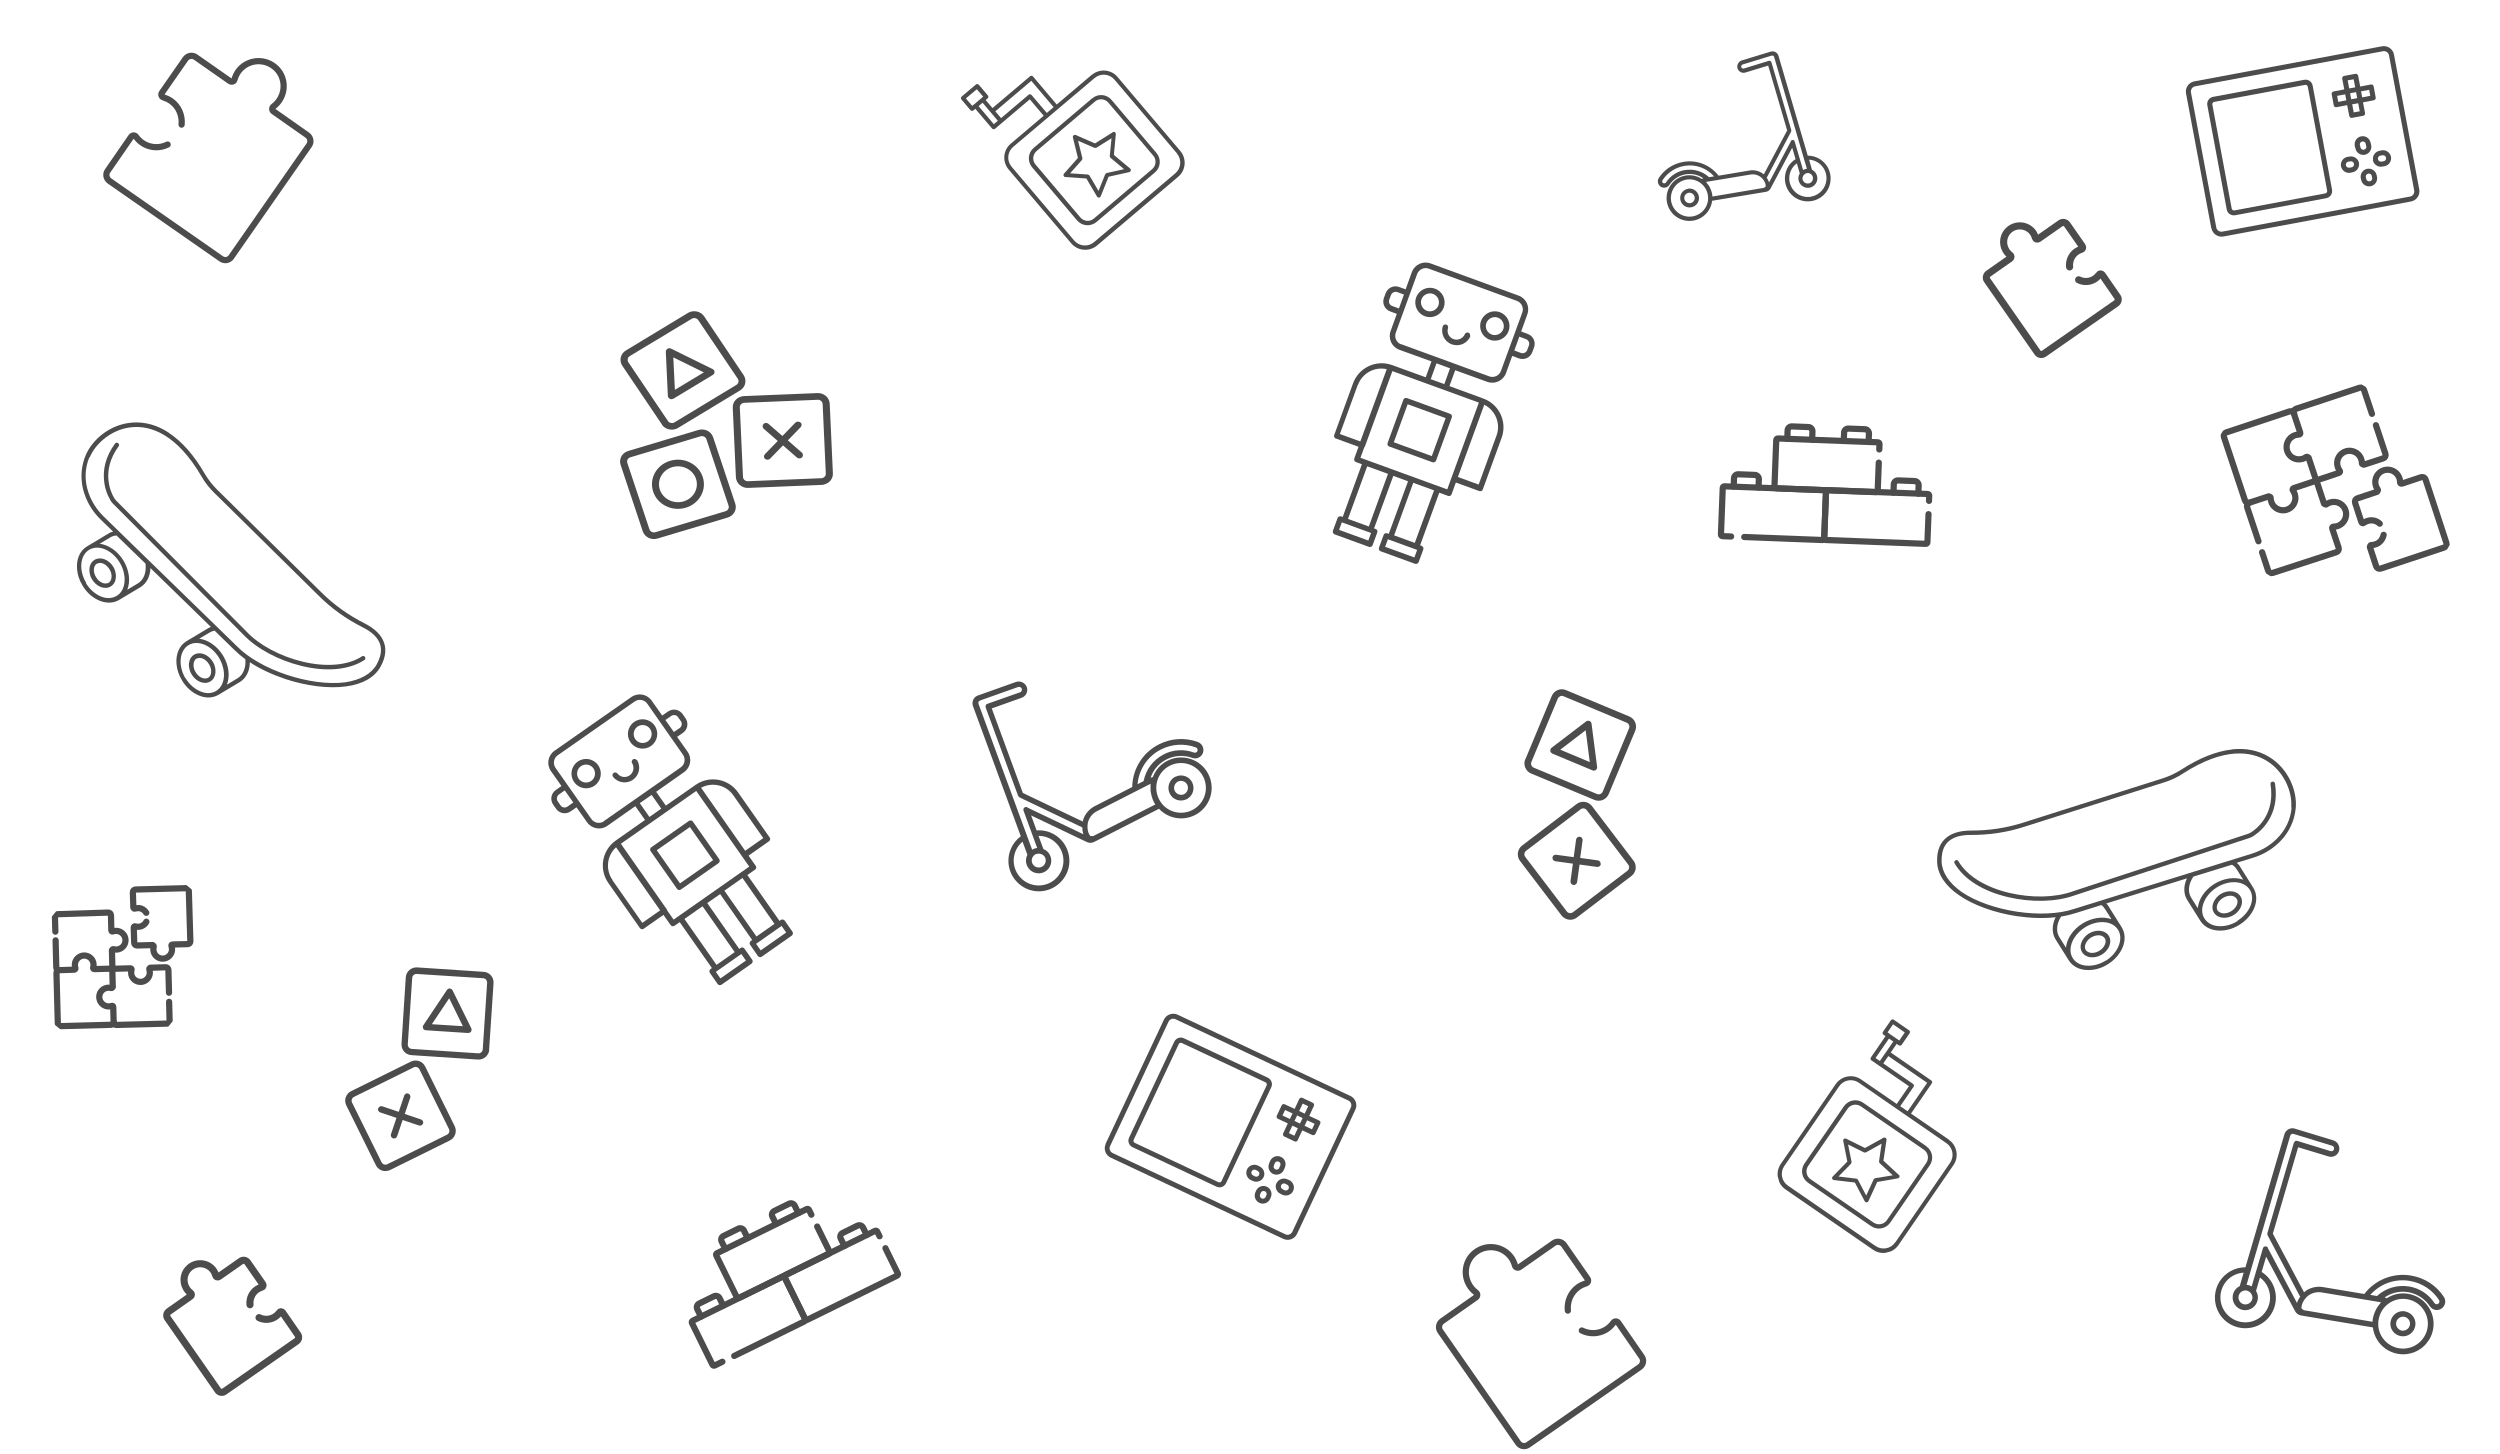 <svg width="368" height="214" viewBox="0 0 368 214" fill="none" xmlns="http://www.w3.org/2000/svg">
<g opacity="0.7" clip-path="url(#clip0_1245_12776)">
<mask id="mask0_1245_12776" style="mask-type:luminance" maskUnits="userSpaceOnUse" x="252" y="54" width="34" height="34">
<path d="M285.085 56.176L253.777 54.971L252.572 86.279L283.88 87.484L285.085 56.176Z" fill="white"/>
</mask>
<g mask="url(#mask0_1245_12776)">
<path d="M255.199 71.618L255.246 70.399C255.259 70.051 255.553 69.8 255.879 69.813L258.318 69.907C258.644 69.919 258.916 70.213 258.904 70.54L258.857 71.759" stroke="black" stroke-width="0.915" stroke-linecap="round" stroke-linejoin="round"/>
</g>
<path d="M254.817 78.973L253.554 78.924C253.423 78.919 253.318 78.806 253.323 78.675L253.587 71.817C253.592 71.687 253.706 71.582 253.836 71.587L268.554 72.154C268.684 72.159 268.789 72.272 268.784 72.402L268.52 79.26C268.515 79.391 268.402 79.496 268.271 79.491L256.754 79.047" stroke="black" stroke-width="0.915" stroke-linecap="round" stroke-linejoin="round"/>
<path d="M278.72 72.522L278.767 71.303C278.78 70.955 279.073 70.704 279.4 70.717L281.838 70.811C282.165 70.823 282.437 71.117 282.424 71.444L282.377 72.663" stroke="black" stroke-width="0.915" stroke-linecap="round" stroke-linejoin="round"/>
<path d="M283.88 75.687L283.72 79.824C283.715 79.954 283.602 80.059 283.472 80.054L268.754 79.488C268.623 79.483 268.519 79.37 268.524 79.239L268.788 72.381C268.793 72.25 268.906 72.145 269.036 72.151L283.754 72.717C283.885 72.722 283.989 72.835 283.984 72.966L283.955 73.728" stroke="black" stroke-width="0.915" stroke-linecap="round" stroke-linejoin="round"/>
<path d="M271.404 64.893L271.451 63.674C271.465 63.326 271.758 63.075 272.084 63.088L274.523 63.182C274.849 63.194 275.121 63.488 275.109 63.815L275.062 65.034" stroke="black" stroke-width="0.915" stroke-linecap="round" stroke-linejoin="round"/>
<path d="M263.089 64.573L263.136 63.354C263.149 63.006 263.442 62.755 263.769 62.768L266.207 62.862C266.534 62.874 266.806 63.168 266.793 63.495L266.746 64.714" stroke="black" stroke-width="0.915" stroke-linecap="round" stroke-linejoin="round"/>
<path d="M276.556 68.1L276.398 72.215C276.393 72.346 276.28 72.451 276.149 72.445L261.432 71.879C261.301 71.874 261.196 71.761 261.201 71.63L261.465 64.772C261.47 64.642 261.583 64.537 261.714 64.542L276.432 65.108C276.562 65.114 276.667 65.227 276.662 65.357L276.631 66.163" stroke="black" stroke-width="0.915" stroke-linecap="round" stroke-linejoin="round"/>
</g>
<g opacity="0.7" clip-path="url(#clip1_1245_12776)">
<mask id="mask1_1245_12776" style="mask-type:luminance" maskUnits="userSpaceOnUse" x="94" y="165" width="42" height="43">
<path d="M122.118 165.999L94.005 179.83L107.836 207.943L135.949 194.112L122.118 165.999Z" fill="white"/>
</mask>
<g mask="url(#mask1_1245_12776)">
<path d="M103.173 193.797L102.635 192.702C102.481 192.39 102.619 192.03 102.913 191.886L105.102 190.808C105.395 190.664 105.775 190.793 105.919 191.087L106.458 192.181" stroke="black" stroke-width="0.915" stroke-linecap="round" stroke-linejoin="round"/>
</g>
<path d="M106.335 200.449L105.202 201.006C105.084 201.064 104.938 201.014 104.881 200.897L101.851 194.739C101.793 194.622 101.843 194.476 101.96 194.418L115.176 187.916C115.293 187.858 115.439 187.908 115.497 188.025L118.527 194.184C118.584 194.301 118.535 194.447 118.417 194.504L108.075 199.593" stroke="black" stroke-width="0.915" stroke-linecap="round" stroke-linejoin="round"/>
<path d="M124.293 183.405L123.755 182.311C123.601 181.998 123.739 181.638 124.033 181.494L126.222 180.417C126.516 180.272 126.895 180.401 127.039 180.695L127.578 181.79" stroke="black" stroke-width="0.915" stroke-linecap="round" stroke-linejoin="round"/>
<path d="M130.338 183.735L132.165 187.45C132.223 187.567 132.173 187.713 132.056 187.77L118.84 194.272C118.723 194.33 118.577 194.28 118.519 194.163L115.49 188.005C115.432 187.888 115.482 187.742 115.599 187.684L128.815 181.182C128.932 181.124 129.078 181.174 129.135 181.291L129.472 181.976" stroke="black" stroke-width="0.915" stroke-linecap="round" stroke-linejoin="round"/>
<path d="M114.23 180.174L113.691 179.079C113.537 178.766 113.676 178.406 113.969 178.262L116.159 177.185C116.452 177.041 116.831 177.17 116.976 177.463L117.514 178.558" stroke="black" stroke-width="0.915" stroke-linecap="round" stroke-linejoin="round"/>
<path d="M106.763 183.847L106.224 182.752C106.07 182.44 106.209 182.08 106.502 181.936L108.692 180.859C108.985 180.714 109.365 180.843 109.509 181.137L110.047 182.231" stroke="black" stroke-width="0.915" stroke-linecap="round" stroke-linejoin="round"/>
<path d="M120.288 180.544L122.106 184.239C122.163 184.357 122.114 184.502 121.996 184.56L108.781 191.062C108.663 191.12 108.517 191.07 108.46 190.953L105.43 184.795C105.372 184.677 105.422 184.531 105.539 184.474L118.755 177.972C118.872 177.914 119.018 177.964 119.076 178.081L119.432 178.804" stroke="black" stroke-width="0.915" stroke-linecap="round" stroke-linejoin="round"/>
</g>
<g opacity="0.7" clip-path="url(#clip2_1245_12776)">
<path d="M354.75 28.94C355.172 28.868 355.441 28.459 355.369 28.037L351.666 8.161C351.595 7.739 351.177 7.45 350.764 7.542L323.129 12.706C322.707 12.778 322.438 13.187 322.51 13.609L326.233 33.476C326.305 33.898 326.714 34.167 327.136 34.095L354.77 28.931L354.75 28.94ZM325.506 33.614L321.783 13.747C321.629 12.932 322.176 12.134 322.991 11.979L350.625 6.815C351.44 6.661 352.239 7.208 352.393 8.023L356.116 27.89C356.27 28.705 355.723 29.503 354.908 29.658L327.294 34.813C326.479 34.967 325.68 34.42 325.526 33.605" fill="black"/>
<path d="M342.281 28.47C342.458 28.437 342.591 28.257 342.559 28.08L339.707 12.771C339.674 12.594 339.494 12.46 339.317 12.493L325.932 14.999C325.755 15.031 325.622 15.211 325.654 15.388L328.506 30.697C328.539 30.874 328.719 31.008 328.896 30.976L342.281 28.47ZM327.771 30.816L324.918 15.506C324.814 14.908 325.186 14.356 325.785 14.252L339.17 11.746C339.769 11.642 340.32 12.014 340.425 12.613L343.277 27.922C343.381 28.521 343.009 29.073 342.41 29.177L329.025 31.682C328.426 31.787 327.875 31.415 327.771 30.816Z" fill="black"/>
<path d="M347.353 16.384L347.125 15.196L346.241 15.357L346.469 16.546L347.353 16.384ZM345.376 14.769L345.214 13.885L344.026 14.113L344.187 14.997L345.376 14.769ZM346.977 14.449L346.816 13.566L345.932 13.727L346.094 14.611L346.977 14.449ZM348.902 14.103L348.74 13.219L347.552 13.447L347.713 14.331L348.902 14.103ZM346.687 12.859L346.459 11.67L345.575 11.832L345.803 13.02L346.687 12.859ZM345.807 17.038L345.505 15.476L343.943 15.777C343.747 15.819 343.547 15.694 343.525 15.489L343.225 13.878C343.184 13.681 343.309 13.481 343.514 13.46L345.076 13.158L344.774 11.597C344.733 11.4 344.858 11.2 345.083 11.169L346.694 10.87C346.89 10.828 347.09 10.953 347.121 11.178L347.422 12.74L348.984 12.439C349.181 12.397 349.381 12.522 349.402 12.727L349.702 14.338C349.743 14.534 349.619 14.735 349.393 14.765L347.832 15.067L348.133 16.628C348.174 16.825 348.05 17.025 347.844 17.047L346.234 17.346C346.037 17.388 345.837 17.263 345.807 17.038Z" fill="black"/>
<path d="M345.674 23.797C345.429 23.837 345.274 24.075 345.313 24.32C345.353 24.565 345.59 24.72 345.836 24.681L346.149 24.634C346.395 24.595 346.55 24.357 346.511 24.112C346.471 23.866 346.233 23.711 345.988 23.751L345.674 23.797ZM347.237 23.974C347.359 24.612 346.926 25.239 346.288 25.361L345.983 25.428C345.344 25.55 344.717 25.116 344.595 24.478C344.473 23.84 344.907 23.212 345.545 23.09L345.859 23.044C346.497 22.922 347.124 23.355 347.246 23.993" fill="black"/>
<path d="M350.866 23.74C351.112 23.701 351.267 23.463 351.227 23.217C351.188 22.972 350.95 22.817 350.705 22.856L350.391 22.903C350.146 22.942 349.99 23.18 350.03 23.426C350.069 23.671 350.307 23.826 350.552 23.787L350.866 23.74ZM349.312 23.584C349.19 22.945 349.623 22.318 350.262 22.196L350.567 22.13C351.205 22.008 351.832 22.441 351.954 23.079C352.076 23.718 351.643 24.345 351.005 24.467L350.671 24.523C350.032 24.645 349.405 24.211 349.283 23.573" fill="black"/>
<path d="M348.289 21.509L348.242 21.195C348.203 20.95 347.985 20.785 347.74 20.825C347.494 20.864 347.33 21.082 347.37 21.328C347.37 21.328 347.379 21.348 347.388 21.367L347.454 21.672C347.493 21.918 347.712 22.082 347.957 22.042C348.202 22.003 348.366 21.785 348.327 21.54C348.327 21.54 348.318 21.52 348.309 21.5L348.289 21.509ZM346.698 21.8L346.623 21.475C346.501 20.837 346.905 20.198 347.544 20.076C348.173 19.934 348.811 20.339 348.942 20.997C348.942 20.997 348.96 21.037 348.969 21.057L349.036 21.362C349.178 21.991 348.773 22.629 348.124 22.78C347.485 22.902 346.847 22.497 346.725 21.859C346.725 21.859 346.707 21.819 346.698 21.8Z" fill="black"/>
<path d="M349.176 26.203L349.13 25.889C349.07 25.653 348.832 25.498 348.596 25.557C348.36 25.616 348.215 25.826 348.246 26.051L348.312 26.356C348.372 26.592 348.609 26.747 348.846 26.688C349.082 26.629 349.226 26.42 349.196 26.194M347.566 26.503L347.499 26.198C347.397 25.551 347.839 24.943 348.487 24.841C349.114 24.748 349.704 25.151 349.836 25.76L349.903 26.065C350.005 26.712 349.563 27.32 348.915 27.422C348.288 27.515 347.699 27.113 347.566 26.503Z" fill="black"/>
</g>
<g opacity="0.7" clip-path="url(#clip3_1245_12776)">
<path d="M189.196 181.689C189.58 181.878 190.038 181.703 190.226 181.319L198.842 163.028C199.03 162.644 198.86 162.165 198.472 161.998L173.033 150.032C172.648 149.843 172.191 150.018 172.002 150.402L163.408 168.697C163.219 169.081 163.394 169.538 163.778 169.727L189.217 181.693L189.196 181.689ZM162.737 168.384L171.332 150.089C171.683 149.338 172.594 149.01 173.345 149.361L198.784 161.328C199.536 161.679 199.864 162.59 199.512 163.341L190.918 181.636C190.567 182.387 189.656 182.715 188.904 182.364L163.487 170.402C162.735 170.05 162.407 169.14 162.759 168.388" fill="black"/>
<path d="M179.354 174.018C179.517 174.095 179.73 174.027 179.807 173.864L186.444 159.776C186.521 159.614 186.453 159.4 186.291 159.323L173.966 153.53C173.804 153.453 173.59 153.521 173.513 153.684L166.877 167.772C166.799 167.934 166.868 168.148 167.03 168.225L179.354 174.018ZM166.21 167.438L172.847 153.35C173.113 152.803 173.737 152.573 174.283 152.839L186.608 158.631C187.154 158.897 187.384 159.521 187.119 160.068L180.482 174.156C180.217 174.702 179.592 174.932 179.046 174.667L166.721 168.874C166.175 168.608 165.945 167.984 166.21 167.438Z" fill="black"/>
<path d="M190.534 167.178L191.044 166.08L190.233 165.695L189.723 166.792L190.534 167.178ZM189.875 164.712L190.261 163.9L189.163 163.39L188.778 164.202L189.875 164.712ZM191.361 165.389L191.747 164.577L190.935 164.192L190.55 165.003L191.361 165.389ZM193.125 166.233L193.511 165.421L192.413 164.911L192.027 165.723L193.125 166.233ZM192.055 163.928L192.565 162.831L191.754 162.445L191.244 163.543L192.055 163.928ZM188.898 166.804L189.567 165.361L188.123 164.692C187.94 164.611 187.85 164.393 187.953 164.214L188.651 162.732C188.733 162.548 188.951 162.459 189.13 162.561L190.573 163.23L191.242 161.786C191.323 161.603 191.541 161.513 191.742 161.62L193.224 162.319C193.407 162.4 193.497 162.618 193.39 162.819L192.721 164.262L194.165 164.931C194.349 165.012 194.438 165.23 194.335 165.409L193.637 166.891C193.555 167.075 193.337 167.164 193.137 167.057L191.693 166.389L191.025 167.832C190.943 168.016 190.725 168.105 190.546 168.003L189.064 167.304C188.881 167.223 188.791 167.005 188.898 166.804Z" fill="black"/>
<path d="M184.838 172.211C184.616 172.099 184.351 172.202 184.24 172.424C184.128 172.646 184.231 172.911 184.453 173.022L184.734 173.168C184.957 173.279 185.222 173.177 185.333 172.955C185.444 172.733 185.342 172.468 185.12 172.356L184.838 172.211ZM186.003 173.268C185.729 173.857 185.011 174.112 184.422 173.838L184.136 173.714C183.546 173.44 183.291 172.722 183.565 172.132C183.839 171.543 184.557 171.287 185.147 171.562L185.429 171.707C186.018 171.981 186.273 172.7 185.999 173.289" fill="black"/>
<path d="M189.084 175.2C189.306 175.311 189.571 175.209 189.683 174.987C189.794 174.765 189.692 174.5 189.47 174.388L189.188 174.243C188.966 174.131 188.701 174.234 188.589 174.456C188.478 174.678 188.58 174.943 188.802 175.054L189.084 175.2ZM187.915 174.164C188.189 173.575 188.907 173.319 189.496 173.594L189.782 173.718C190.372 173.992 190.627 174.71 190.353 175.3C190.079 175.889 189.361 176.144 188.771 175.87L188.468 175.72C187.879 175.446 187.623 174.728 187.898 174.139" fill="black"/>
<path d="M188.299 171.883L188.444 171.601C188.556 171.379 188.475 171.118 188.253 171.007C188.031 170.895 187.77 170.976 187.658 171.198C187.658 171.198 187.654 171.219 187.65 171.241L187.526 171.527C187.414 171.749 187.495 172.01 187.717 172.121C187.939 172.233 188.2 172.152 188.311 171.93C188.311 171.93 188.316 171.908 188.32 171.887L188.299 171.883ZM186.838 171.189L186.967 170.881C187.241 170.292 187.942 170.011 188.531 170.285C189.125 170.538 189.406 171.239 189.128 171.849C189.128 171.849 189.119 171.892 189.115 171.914L188.99 172.2C188.737 172.793 188.036 173.074 187.421 172.817C186.832 172.543 186.551 171.842 186.825 171.253C186.825 171.253 186.834 171.21 186.838 171.189Z" fill="black"/>
<path d="M186.274 176.21L186.419 175.929C186.509 175.702 186.407 175.437 186.181 175.347C185.955 175.257 185.715 175.342 185.608 175.543L185.484 175.829C185.394 176.055 185.496 176.321 185.722 176.411C185.949 176.501 186.188 176.415 186.295 176.215M184.792 175.512L184.916 175.226C185.212 174.641 185.926 174.407 186.511 174.702C187.074 174.994 187.317 175.665 187.069 176.237L186.944 176.523C186.649 177.108 185.935 177.342 185.35 177.047C184.786 176.755 184.543 176.084 184.792 175.512Z" fill="black"/>
</g>
<g opacity="0.7" clip-path="url(#clip4_1245_12776)">
<path d="M304.644 39.289C304.556 38.439 304.905 37.568 305.646 37.045C305.864 36.892 306.103 36.784 306.365 36.696C306.561 36.653 306.626 36.413 306.517 36.261L304.273 33.036C304.055 32.731 303.62 32.644 303.315 32.862L300.046 35.15C299.894 35.258 299.654 35.193 299.611 34.997C299.545 34.757 299.436 34.518 299.284 34.278C298.499 33.145 296.909 32.905 295.82 33.777C294.904 34.496 294.665 35.803 295.253 36.827C295.427 37.132 295.645 37.372 295.907 37.568C296.059 37.677 296.059 37.916 295.907 38.026L292.682 40.291C292.377 40.509 292.29 40.945 292.508 41.25L299.916 51.883C300.133 52.209 300.569 52.275 300.874 52.057L311.507 44.649C311.812 44.431 311.899 43.995 311.681 43.69L309.437 40.444C309.328 40.291 309.088 40.27 308.979 40.444C308.783 40.705 308.544 40.945 308.239 41.119C307.52 41.533 306.67 41.533 305.973 41.185" stroke="black" stroke-width="1.046" stroke-linecap="round" stroke-linejoin="round"/>
</g>
<g opacity="0.7" clip-path="url(#clip5_1245_12776)">
<path d="M36.8 192.059C36.713 191.209 37.061 190.338 37.802 189.815C38.02 189.663 38.26 189.554 38.521 189.466C38.717 189.423 38.782 189.183 38.674 189.031L36.429 185.806C36.212 185.501 35.776 185.414 35.471 185.632L32.203 187.919C32.05 188.028 31.81 187.963 31.767 187.767C31.701 187.527 31.593 187.288 31.44 187.048C30.656 185.915 29.065 185.675 27.976 186.547C27.061 187.266 26.821 188.573 27.409 189.597C27.584 189.902 27.801 190.142 28.063 190.338C28.215 190.447 28.215 190.687 28.063 190.795L24.838 193.061C24.533 193.279 24.446 193.715 24.664 194.02L32.072 204.653C32.29 204.979 32.725 205.045 33.031 204.827L43.663 197.419C43.968 197.201 44.055 196.765 43.837 196.46L41.593 193.214C41.484 193.061 41.245 193.04 41.136 193.214C40.94 193.475 40.7 193.715 40.395 193.889C39.676 194.303 38.826 194.303 38.129 193.955" stroke="black" stroke-width="1.046" stroke-linecap="round" stroke-linejoin="round"/>
</g>
<g opacity="0.7" clip-path="url(#clip6_1245_12776)">
<path d="M26.731 18.343C26.866 17.029 26.326 15.68 25.18 14.871C24.843 14.636 24.472 14.467 24.068 14.332C23.765 14.265 23.663 13.894 23.832 13.658L27.304 8.67C27.641 8.198 28.315 8.063 28.787 8.4L33.843 11.939C34.079 12.108 34.45 12.007 34.517 11.703C34.618 11.332 34.787 10.962 35.023 10.591C36.236 8.838 38.697 8.467 40.382 9.816C41.797 10.928 42.168 12.95 41.258 14.534C40.989 15.006 40.651 15.377 40.247 15.68C40.011 15.849 40.011 16.22 40.247 16.388L45.236 19.894C45.707 20.231 45.842 20.905 45.505 21.377L34.045 37.825C33.708 38.331 33.034 38.432 32.562 38.095L16.113 26.635C15.641 26.298 15.507 25.624 15.844 25.152L19.315 20.13C19.484 19.894 19.855 19.86 20.023 20.13C20.327 20.534 20.697 20.905 21.169 21.175C22.282 21.815 23.596 21.815 24.675 21.276" stroke="black" stroke-width="0.917" stroke-linecap="round" stroke-linejoin="round"/>
</g>
<g opacity="0.7" clip-path="url(#clip7_1245_12776)">
<path d="M230.787 192.92C230.652 191.605 231.191 190.257 232.337 189.448C232.674 189.212 233.045 189.044 233.45 188.909C233.753 188.841 233.854 188.471 233.686 188.235L230.214 183.246C229.877 182.774 229.203 182.639 228.731 182.977L223.675 186.516C223.439 186.684 223.068 186.583 223.001 186.28C222.9 185.909 222.731 185.538 222.495 185.167C221.282 183.415 218.821 183.044 217.136 184.392C215.72 185.505 215.349 187.527 216.259 189.111C216.529 189.583 216.866 189.954 217.271 190.257C217.507 190.426 217.507 190.796 217.271 190.965L212.282 194.47C211.81 194.807 211.675 195.482 212.012 195.953L223.473 212.402C223.81 212.908 224.484 213.009 224.956 212.672L241.404 201.212C241.876 200.875 242.011 200.2 241.674 199.729L238.202 194.706C238.034 194.47 237.663 194.437 237.494 194.706C237.191 195.111 236.82 195.482 236.348 195.751C235.236 196.392 233.922 196.392 232.843 195.852" stroke="black" stroke-width="0.917" stroke-linecap="round" stroke-linejoin="round"/>
</g>
<g opacity="0.7" clip-path="url(#clip8_1245_12776)">
<path d="M13.152 67.312C12.475 68.958 12.414 70.711 13.019 72.503C13.479 73.833 14.245 75.034 15.252 76.022L34.894 95.142C38.302 98.62 45.742 101.087 50.815 100.437C53.068 100.09 54.672 99.19 55.445 97.808C55.912 96.955 56.116 96.2 56.069 95.465C56.058 95.272 56.01 95.073 55.962 94.875C55.646 93.872 54.789 93.04 53.395 92.342C50.983 91.134 48.759 89.55 46.852 87.629L31.534 72.539C30.794 71.82 30.162 71.02 29.659 70.124C25.97 63.81 22.147 62.687 19.573 62.872C16.517 63.084 14.038 65.275 13.205 67.339M16.247 79.095L14.675 80.038C15.973 80.205 17.318 81.107 18.185 82.534C18.801 83.58 19.095 84.733 18.976 85.827C18.928 86.164 18.863 86.481 18.739 86.808L20.29 85.881C21.17 85.356 21.578 84.247 21.418 82.96L17.148 78.822C16.799 78.849 16.499 78.94 16.204 79.127M12.654 85.838C13.211 86.76 13.993 87.447 14.862 87.802C15.693 88.151 16.524 88.098 17.173 87.713C17.822 87.327 18.23 86.62 18.322 85.714C18.338 85.467 18.355 85.22 18.333 84.968C18.27 84.212 18.029 83.488 17.627 82.817C16.497 80.951 14.493 80.107 13.13 80.927C11.767 81.746 11.567 83.939 12.681 85.784L12.654 85.838ZM30.901 93.075L29.329 94.017C30.627 94.185 31.972 95.087 32.839 96.513C33.707 97.941 33.877 99.555 33.394 100.788L34.965 99.845C35.802 99.352 36.227 98.264 36.115 97.042C35.526 96.612 34.963 96.129 34.443 95.614L31.587 92.829C31.352 92.871 31.11 92.952 30.917 93.096M27.308 99.817C27.865 100.74 28.648 101.427 29.516 101.782C30.347 102.131 31.157 102.094 31.806 101.709C32.664 101.2 33.046 100.144 32.961 99.002C32.897 98.246 32.64 97.5 32.255 96.851C31.125 94.984 29.12 94.141 27.757 94.96C26.395 95.779 26.195 97.972 27.287 99.834M24.801 63.681C26.762 64.958 28.557 66.997 30.169 69.776C30.661 70.613 31.261 71.37 31.947 72.062L47.265 87.152C49.124 89.009 51.295 90.566 53.653 91.747C55.224 92.547 56.193 93.529 56.562 94.693C56.889 95.755 56.706 96.897 56.008 98.157C55.132 99.716 53.378 100.728 50.901 101.043C48.38 101.389 45.126 100.979 42.016 99.958C40.044 99.291 38.248 98.459 36.78 97.482C36.768 98.763 36.231 99.835 35.308 100.392L32.186 102.261C31.349 102.754 30.325 102.817 29.296 102.382C28.283 101.968 27.398 101.19 26.783 100.144C26.333 99.409 26.049 98.583 25.98 97.731C25.858 96.315 26.369 95.028 27.457 94.38L30.58 92.512C30.73 92.399 30.891 92.346 31.052 92.292L22.147 83.62C22.103 84.859 21.571 85.893 20.67 86.434L17.548 88.303C16.711 88.796 15.708 88.843 14.658 88.424C13.645 88.01 12.76 87.232 12.145 86.186C11.695 85.451 11.411 84.625 11.342 83.772C11.22 82.357 11.73 81.07 12.819 80.422L15.942 78.553C16.135 78.409 16.398 78.312 16.655 78.254L14.839 76.499C13.746 75.442 12.916 74.154 12.434 72.706C12.204 72.041 12.071 71.371 12.018 70.673C11.927 69.435 12.121 68.218 12.594 67.06C13.481 64.889 16.035 62.44 19.537 62.197C21.354 62.075 23.14 62.58 24.838 63.686" fill="black"/>
<path d="M17.397 65.242C17.552 65.36 17.563 65.553 17.466 65.692C14.82 69.315 16.287 72.437 16.811 73.317C16.892 73.424 16.988 73.553 17.069 73.66L36.265 92.947C38.124 94.937 41.201 96.586 44.514 97.388C47.993 98.232 51.211 97.967 53.282 96.617C53.432 96.505 53.636 96.553 53.727 96.719C53.839 96.87 53.791 97.073 53.624 97.164C51.366 98.621 48.047 98.929 44.347 98.015C40.943 97.181 37.743 95.457 35.799 93.397L16.602 74.11C16.468 73.976 16.339 73.804 16.248 73.638C15.713 72.699 15.381 71.675 15.307 70.592C15.174 69.117 15.497 67.267 16.93 65.29C17.049 65.135 17.241 65.124 17.381 65.221L17.397 65.242Z" fill="black"/>
<path d="M28.935 96.935C28.683 97.091 28.527 97.374 28.495 97.734C28.452 98.168 28.564 98.586 28.8 98.946C29.014 99.321 29.335 99.617 29.732 99.788C30.059 99.912 30.386 99.901 30.633 99.784C30.885 99.628 31.041 99.344 31.073 98.985C31.089 98.873 31.084 98.776 31.079 98.68C31.047 98.368 30.94 98.047 30.768 97.773C30.286 96.995 29.477 96.63 28.93 96.973L28.935 96.935ZM31.337 97.414C31.632 97.897 31.76 98.471 31.716 99.039C31.652 99.624 31.378 100.063 30.959 100.309C30.52 100.572 29.999 100.593 29.474 100.383C28.949 100.174 28.509 99.766 28.215 99.283C27.979 98.924 27.867 98.505 27.814 98.076C27.798 97.921 27.798 97.787 27.819 97.637C27.884 97.052 28.158 96.613 28.576 96.367C29.435 95.858 30.652 96.32 31.321 97.393" fill="black"/>
<path d="M14.275 82.949C13.728 83.292 13.657 84.182 14.139 84.96C14.354 85.335 14.675 85.63 15.072 85.802C15.399 85.926 15.726 85.915 15.973 85.798C16.225 85.642 16.38 85.358 16.413 84.999C16.429 84.886 16.424 84.79 16.419 84.693C16.387 84.382 16.28 84.061 16.108 83.787C15.626 83.009 14.817 82.644 14.27 82.987L14.275 82.949ZM16.677 83.428C16.971 83.911 17.1 84.485 17.056 85.053C16.991 85.638 16.718 86.077 16.299 86.323C15.859 86.586 15.339 86.607 14.814 86.397C14.289 86.188 13.849 85.78 13.555 85.297C13.319 84.938 13.207 84.519 13.17 84.112C13.1 83.393 13.369 82.723 13.932 82.402C14.791 81.893 16.008 82.355 16.677 83.428Z" fill="black"/>
</g>
<g opacity="0.7" clip-path="url(#clip9_1245_12776)">
<path d="M210.035 45.752C209.359 45.502 208.994 44.729 209.244 44.053C209.495 43.376 210.267 43.011 210.944 43.262C211.635 43.528 211.985 44.285 211.735 44.961C211.484 45.638 210.711 46.003 210.035 45.752ZM211.226 42.493C210.119 42.086 208.868 42.648 208.46 43.786C208.053 44.893 208.615 46.144 209.753 46.552C210.86 46.959 212.111 46.397 212.518 45.259C212.926 44.152 212.363 42.901 211.226 42.493Z" fill="black"/>
<path d="M220.492 46.756C221.169 47.006 221.534 47.779 221.283 48.455C221.033 49.132 220.26 49.497 219.584 49.246C218.892 48.98 218.542 48.223 218.793 47.546C219.043 46.87 219.816 46.505 220.492 46.756ZM219.302 50.015C220.408 50.422 221.66 49.859 222.067 48.722C222.475 47.615 221.912 46.364 220.775 45.956C219.668 45.549 218.416 46.111 218.009 47.249C217.602 48.356 218.164 49.607 219.302 50.015Z" fill="black"/>
<path d="M216.388 49.488C216.451 49.273 216.36 49.026 216.145 48.963C215.93 48.9 215.683 48.991 215.62 49.206C215.323 49.867 214.535 50.185 213.875 49.889C213.276 49.623 212.941 48.943 213.145 48.313C213.208 48.097 213.117 47.85 212.902 47.787C212.686 47.694 212.439 47.815 212.376 48.031C212.03 49.169 212.67 50.374 213.808 50.72C214.869 51.05 215.997 50.518 216.435 49.504" fill="black"/>
<path d="M207.204 59.505L212.799 61.542L210.762 67.138L205.167 65.101L207.204 59.505ZM204.5 65.728L210.865 68.047C211.08 68.11 211.312 68.004 211.39 67.804L213.709 61.44C213.787 61.24 213.665 60.993 213.465 60.914L207.101 58.596C206.886 58.533 206.639 58.623 206.576 58.839L204.257 65.203C204.179 65.434 204.285 65.665 204.5 65.728Z" fill="black"/>
<path d="M199.892 56.66C200.519 54.939 202.343 53.933 204.128 54.344L200.242 64.982L197.229 63.885L199.861 56.66L199.892 56.66ZM200.822 65.848C200.822 65.848 200.915 65.756 200.931 65.68L204.958 54.627L217.686 59.264L213.033 72.039L200.258 67.385L200.822 65.848ZM213.449 54.2L212.603 56.537L210.605 55.816L211.451 53.48L213.434 54.216L213.449 54.2ZM206.245 50.69C205.569 50.44 205.204 49.667 205.454 48.991L208.603 40.336C208.854 39.66 209.627 39.294 210.303 39.545L223.293 44.292C223.969 44.543 224.334 45.315 224.084 45.992L220.935 54.616C220.684 55.292 219.911 55.657 219.235 55.407L206.245 50.66L206.245 50.69ZM205.211 78.817L208.032 71.069L211.091 72.181L208.255 79.913L205.196 78.801L205.211 78.817ZM208.196 82.055L203.892 80.488L204.299 79.381L208.603 80.948L208.196 82.055ZM198.432 76.356L201.252 68.639L204.311 69.752L201.491 77.5L198.432 76.387L198.432 76.356ZM201.417 79.564L197.113 77.997L197.52 76.89L201.824 78.457L201.417 79.564ZM205.877 45.388L204.924 45.044C204.539 44.903 204.357 44.47 204.498 44.117L204.748 43.44C204.889 43.056 205.322 42.873 205.691 42.999L206.659 43.359L205.923 45.404L205.877 45.388ZM223.661 49.563L224.63 49.924C225.014 50.065 225.196 50.497 225.056 50.851L224.805 51.527C224.664 51.911 224.231 52.094 223.878 51.953L222.91 51.593L223.646 49.548L223.661 49.563ZM218.486 59.577C220.144 60.419 220.934 62.365 220.291 64.102L217.659 71.327L214.6 70.215L218.486 59.577ZM196.578 64.528L199.975 65.766L199.349 67.488C199.286 67.703 199.377 67.95 199.592 68.013L200.468 68.342L197.648 76.09L197.417 76.011C197.202 75.948 196.97 76.055 196.892 76.255L196.203 78.13C196.14 78.345 196.231 78.593 196.446 78.655L201.519 80.504C201.734 80.567 201.966 80.461 202.044 80.261L202.734 78.385C202.812 78.155 202.706 77.923 202.49 77.86L202.26 77.782L205.095 70.049L207.263 70.848L204.427 78.581L204.197 78.502C203.981 78.439 203.734 78.53 203.671 78.746L202.982 80.621C202.919 80.836 203.01 81.083 203.225 81.146L208.298 82.995C208.514 83.058 208.745 82.951 208.824 82.752L209.513 80.876C209.576 80.661 209.469 80.429 209.269 80.351L209.039 80.273L211.859 72.525L213.15 72.995C213.381 73.073 213.613 72.967 213.676 72.751L214.302 71.03L217.746 72.283C217.977 72.362 218.208 72.255 218.271 72.04L221.044 64.43C221.891 62.094 220.689 59.514 218.352 58.667L213.356 56.834L214.203 54.498L218.922 56.206C220.029 56.613 221.28 56.051 221.688 54.913L222.597 52.392L223.565 52.752C224.38 53.05 225.26 52.639 225.558 51.824L225.809 51.148C226.106 50.333 225.696 49.453 224.881 49.155L223.913 48.795L224.821 46.274C225.229 45.167 224.666 43.915 223.529 43.508L210.585 38.776C209.478 38.369 208.227 38.932 207.819 40.069L206.91 42.59L205.957 42.246C205.143 41.948 204.262 42.359 203.964 43.173L203.714 43.85C203.416 44.664 203.827 45.545 204.641 45.843L205.61 46.203L204.701 48.724C204.294 49.831 204.856 51.082 205.994 51.49L210.713 53.198L209.867 55.535L204.855 53.717C202.534 52.917 200.015 54.119 199.169 56.425L196.396 64.034C196.318 64.234 196.424 64.497 196.64 64.56L196.578 64.528Z" fill="black"/>
</g>
<g opacity="0.7" clip-path="url(#clip10_1245_12776)">
<path d="M87.027 114.955C86.434 115.366 85.592 115.222 85.181 114.629C84.771 114.036 84.914 113.194 85.507 112.784C86.122 112.369 86.943 112.516 87.353 113.109C87.764 113.702 87.62 114.545 87.027 114.955ZM85.039 112.112C84.071 112.785 83.815 114.133 84.513 115.119C85.187 116.087 86.535 116.344 87.521 115.645C88.489 114.971 88.745 113.623 88.046 112.638C87.373 111.669 86.025 111.413 85.039 112.112Z" fill="black"/>
<path d="M93.841 106.96C94.434 106.55 95.276 106.693 95.687 107.286C96.098 107.879 95.954 108.722 95.361 109.132C94.746 109.546 93.926 109.399 93.515 108.806C93.104 108.213 93.248 107.371 93.841 106.96ZM95.829 109.804C96.797 109.13 97.054 107.782 96.355 106.797C95.681 105.828 94.334 105.572 93.348 106.271C92.379 106.944 92.123 108.292 92.822 109.278C93.496 110.246 94.843 110.502 95.829 109.804Z" fill="black"/>
<path d="M93.728 111.891C93.587 111.716 93.333 111.649 93.158 111.789C92.983 111.93 92.916 112.184 93.056 112.359C93.428 112.981 93.237 113.809 92.615 114.181C92.055 114.519 91.305 114.404 90.906 113.876C90.765 113.701 90.511 113.634 90.336 113.774C90.136 113.896 90.094 114.169 90.234 114.344C90.969 115.279 92.323 115.446 93.259 114.712C94.137 114.031 94.347 112.802 93.767 111.862" fill="black"/>
<path d="M96.676 125.156L101.552 121.738L104.97 126.614L100.094 130.032L96.676 125.156ZM100.226 130.937L105.774 127.051C105.949 126.911 105.994 126.66 105.876 126.481L101.989 120.933C101.87 120.755 101.598 120.713 101.419 120.832L95.872 124.718C95.697 124.859 95.629 125.113 95.77 125.288L99.656 130.836C99.8 131.032 100.051 131.078 100.226 130.937Z" fill="black"/>
<path d="M90.154 129.519C89.103 128.019 89.324 125.948 90.684 124.721L97.174 134.002L94.549 135.842L90.136 129.544L90.154 129.519ZM98.217 134.023C98.217 134.023 98.195 133.894 98.141 133.837L91.391 124.202L102.486 116.43L110.288 127.564L99.153 135.366L98.217 134.023ZM95.909 117L97.338 119.032L95.602 120.257L94.172 118.224L95.912 117.021L95.909 117ZM88.903 120.892C88.31 121.302 87.468 121.159 87.057 120.566L81.769 113.025C81.359 112.432 81.502 111.589 82.096 111.179L93.43 103.254C94.023 102.844 94.866 102.987 95.276 103.58L100.539 111.104C100.949 111.697 100.806 112.539 100.213 112.95L88.878 120.874L88.903 120.892ZM111.359 137.858L106.627 131.107L109.291 129.237L114.003 135.992L111.338 137.862L111.359 137.858ZM115.723 137.268L111.973 139.897L111.299 138.929L115.05 136.3L115.723 137.268ZM105.458 142.004L100.75 135.27L103.415 133.401L108.148 140.152L105.483 142.022L105.458 142.004ZM109.797 141.396L106.046 144.025L105.373 143.057L109.123 140.428L109.797 141.396ZM84.347 118.155L83.518 118.738C83.182 118.972 82.724 118.874 82.514 118.556L82.104 117.963C81.87 117.627 81.968 117.168 82.283 116.938L83.133 116.351L84.386 118.126L84.347 118.155ZM97.961 105.974L98.811 105.386C99.147 105.152 99.606 105.251 99.815 105.569L100.226 106.162C100.46 106.498 100.361 106.956 100.043 107.165L99.193 107.753L97.94 105.977L97.961 105.974ZM103.201 115.954C104.842 115.077 106.889 115.546 107.944 117.068L112.356 123.365L109.691 125.235L103.201 115.954ZM94.703 136.744L97.664 134.67L98.716 136.17C98.856 136.345 99.111 136.412 99.286 136.272L100.057 135.742L104.79 142.493L104.594 142.638C104.419 142.778 104.373 143.029 104.492 143.207L105.634 144.847C105.774 145.022 106.029 145.089 106.204 144.949L110.626 141.851C110.801 141.711 110.847 141.46 110.728 141.281L109.586 139.642C109.442 139.445 109.191 139.4 109.016 139.54L108.82 139.684L104.108 132.929L106.005 131.61L110.717 138.366L110.52 138.51C110.345 138.65 110.278 138.905 110.418 139.08L111.56 140.719C111.701 140.894 111.955 140.961 112.13 140.821L116.553 137.723C116.728 137.583 116.773 137.332 116.654 137.153L115.512 135.514C115.372 135.339 115.121 135.293 114.943 135.412L114.746 135.556L110.013 128.805L111.139 128.016C111.335 127.872 111.381 127.621 111.24 127.446L110.188 125.946L113.189 123.842C113.386 123.698 113.431 123.447 113.291 123.272L108.644 116.639C107.214 114.606 104.412 114.112 102.379 115.542L98.014 118.585L96.584 116.553L100.688 113.664C101.656 112.991 101.913 111.643 101.214 110.657L99.669 108.467L100.519 107.88C101.23 107.383 101.398 106.426 100.901 105.715L100.49 105.122C99.993 104.411 99.036 104.243 98.325 104.74L97.475 105.327L95.93 103.137C95.256 102.169 93.909 101.913 92.923 102.612L81.627 110.507C80.659 111.181 80.403 112.528 81.102 113.514L82.647 115.704L81.818 116.288C81.107 116.785 80.939 117.742 81.436 118.453L81.847 119.046C82.344 119.756 83.301 119.925 84.011 119.428L84.862 118.84L86.407 121.03C87.081 121.998 88.428 122.255 89.414 121.556L93.519 118.667L94.948 120.7L90.587 123.765C88.601 125.209 88.142 127.962 89.547 129.976L94.194 136.61C94.312 136.789 94.588 136.852 94.763 136.712L94.703 136.744Z" fill="black"/>
</g>
<g opacity="0.7" clip-path="url(#clip11_1245_12776)">
<path d="M173.242 22.595C173.983 23.466 173.874 24.773 173.002 25.514L161.041 35.645C160.169 36.386 158.862 36.277 158.121 35.406L148.905 24.534C148.164 23.662 148.273 22.355 149.145 21.614L161.128 11.483C162 10.742 163.307 10.851 164.048 11.722L173.264 22.595H173.242ZM147.358 17.387L146.508 16.385L151.803 11.897L155.093 15.775L154.091 16.625L151.846 13.988C151.737 13.857 151.541 13.836 151.411 13.945L147.358 17.387ZM143.393 15.339L143.109 15.579L142.173 14.489L143.785 13.139L144.722 14.228L143.393 15.361V15.339ZM145.833 16.537L146.879 17.779L146.291 18.28L144.046 15.622L144.635 15.121L145.833 16.537ZM160.714 11.003L155.55 15.383L152.064 11.265C151.955 11.134 151.759 11.112 151.629 11.221L146.094 15.906L145.092 14.729L145.375 14.489C145.506 14.38 145.528 14.184 145.419 14.054L144.09 12.485C143.981 12.354 143.785 12.332 143.654 12.441L141.563 14.206C141.432 14.315 141.41 14.511 141.519 14.642L142.848 16.211C142.957 16.341 143.153 16.363 143.284 16.254L143.567 16.015L146.029 18.912C146.138 19.043 146.334 19.065 146.465 18.956L151.585 14.62L153.633 17.039L148.774 21.157C147.641 22.115 147.511 23.815 148.469 24.948L157.686 35.82C158.644 36.953 160.344 37.083 161.477 36.147L173.438 26.015C174.571 25.056 174.702 23.357 173.743 22.224L164.505 11.33C163.546 10.197 161.847 10.066 160.714 11.025" fill="black"/>
<path d="M169.765 22.921C170.266 23.509 170.179 24.381 169.613 24.882L161.007 32.181C160.418 32.682 159.547 32.595 159.046 32.028L152.422 24.206C151.921 23.618 152.008 22.747 152.575 22.245L161.181 14.947C161.769 14.445 162.641 14.533 163.142 15.099L169.765 22.921ZM160.767 14.467L152.161 21.766C151.311 22.485 151.202 23.749 151.921 24.62L158.545 32.442C159.264 33.292 160.527 33.401 161.399 32.682L170.005 25.383C170.855 24.664 170.964 23.4 170.245 22.529L163.621 14.707C162.902 13.857 161.638 13.748 160.789 14.467" fill="black"/>
<path d="M163.356 22.965C163.356 22.965 163.377 23.161 163.464 23.226L165.469 24.904L162.898 25.47C162.898 25.47 162.724 25.557 162.68 25.666L161.7 28.106L160.371 25.84C160.371 25.84 160.218 25.688 160.131 25.688L157.516 25.514L159.259 23.553C159.259 23.553 159.347 23.378 159.325 23.27L158.693 20.72L161.111 21.766C161.111 21.766 161.307 21.788 161.395 21.744L163.617 20.35L163.356 22.965ZM163.791 19.478L161.177 21.113L158.344 19.871C158.17 19.805 157.996 19.892 157.93 20.067C157.93 20.132 157.909 20.176 157.93 20.241L158.671 23.248L156.623 25.557C156.514 25.688 156.514 25.884 156.645 25.993C156.688 26.037 156.754 26.058 156.819 26.058L159.913 26.276L161.482 28.934C161.569 29.087 161.765 29.131 161.896 29.043C161.961 29 162.005 28.956 162.026 28.891L163.181 26.015L166.21 25.339C166.384 25.296 166.493 25.143 166.449 24.969C166.449 24.904 166.406 24.838 166.34 24.795L163.966 22.812L164.249 19.74C164.249 19.566 164.14 19.413 163.966 19.413C163.9 19.413 163.835 19.413 163.77 19.457L163.791 19.478Z" fill="black"/>
</g>
<g opacity="0.7" clip-path="url(#clip12_1245_12776)">
<path d="M278.968 182.882C278.321 183.825 277.031 184.062 276.088 183.415L263.178 174.522C262.235 173.875 261.998 172.585 262.645 171.642L270.726 159.901C271.373 158.958 272.663 158.721 273.606 159.368L286.521 168.281C287.464 168.928 287.702 170.219 287.054 171.162L278.974 182.903L278.968 182.882ZM277.218 156.537L277.963 155.455L283.681 159.39L280.799 163.58L279.717 162.835L281.674 159.979C281.771 159.84 281.741 159.645 281.601 159.547L277.218 156.537ZM278.157 152.174L277.851 151.963L278.658 150.774L280.383 151.976L279.577 153.166L278.136 152.18L278.157 152.174ZM277.639 154.843L276.714 156.177L276.077 155.741L278.055 152.879L278.692 153.315L277.639 154.843ZM286.876 167.756L281.297 163.919L284.359 159.477C284.457 159.337 284.426 159.142 284.287 159.045L278.317 154.93L279.191 153.654L279.496 153.865C279.635 153.963 279.83 153.932 279.928 153.793L281.094 152.1C281.192 151.96 281.161 151.765 281.022 151.668L278.771 150.111C278.632 150.013 278.437 150.044 278.339 150.183L277.173 151.876C277.075 152.016 277.106 152.211 277.245 152.308L277.551 152.519L275.398 155.654C275.301 155.793 275.331 155.988 275.47 156.086L280.995 159.892L279.197 162.502L273.951 158.891C272.729 158.048 271.055 158.367 270.212 159.589L262.132 171.329C261.289 172.551 261.608 174.226 262.809 175.074L275.718 183.966C276.94 184.809 278.614 184.49 279.457 183.268L287.553 171.501C288.395 170.279 288.076 168.604 286.855 167.762" fill="black"/>
<path d="M277.743 179.611C277.306 180.249 276.442 180.393 275.811 179.977L266.513 173.582C265.876 173.145 265.732 172.281 266.147 171.65L271.962 163.209C272.399 162.572 273.263 162.428 273.895 162.843L283.192 169.239C283.83 169.675 283.974 170.539 283.558 171.171L277.743 179.611ZM283.546 168.714L274.249 162.318C273.333 161.686 272.085 161.912 271.432 162.834L265.616 171.274C264.985 172.191 265.21 173.439 266.132 174.092L275.43 180.487C276.346 181.119 277.594 180.893 278.247 179.971L284.062 171.531C284.694 170.615 284.468 169.367 283.552 168.735" fill="black"/>
<path d="M276.023 173.436C276.023 173.436 275.84 173.509 275.8 173.61L274.705 175.984L273.485 173.651C273.485 173.651 273.356 173.505 273.239 173.492L270.627 173.184L272.466 171.308C272.466 171.308 272.574 171.121 272.551 171.037L272.035 168.468L274.383 169.637C274.383 169.637 274.574 169.676 274.674 169.626L276.969 168.349L276.593 170.957C276.593 170.957 276.623 171.152 276.688 171.224L278.615 173.004L276.023 173.436ZM279.502 172.944L277.241 170.849L277.698 167.79C277.715 167.605 277.585 167.459 277.4 167.442C277.337 167.459 277.289 167.449 277.232 167.487L274.524 168.989L271.759 167.617C271.604 167.546 271.415 167.598 271.344 167.752C271.313 167.806 271.309 167.875 271.326 167.938L271.926 170.981L269.771 173.191C269.647 173.315 269.656 173.515 269.774 173.619C269.834 173.67 269.887 173.701 269.956 173.705L273.034 174.067L274.479 176.813C274.566 176.97 274.742 177.035 274.899 176.947C274.962 176.93 275.014 176.871 275.038 176.796L276.33 173.985L279.369 173.454C279.538 173.409 279.656 173.264 279.611 173.096C279.594 173.032 279.577 172.969 279.517 172.918L279.502 172.944Z" fill="black"/>
</g>
<g opacity="0.7" clip-path="url(#clip13_1245_12776)">
<path d="M331.122 73.993C330.837 74.082 330.548 73.938 330.459 73.653L327.36 64.315C327.271 64.031 327.415 63.742 327.7 63.652L337.038 60.554C337.322 60.464 337.611 60.609 337.701 60.893" stroke="black" stroke-width="0.917" stroke-linecap="round" stroke-linejoin="round"/>
<path d="M349.736 62.594L351.136 66.812C351.226 67.097 351.082 67.386 350.797 67.476L347.959 68.403C347.959 68.403 347.674 68.348 347.674 68.204C347.683 67.949 347.623 67.711 347.521 67.448C347.172 66.632 346.25 66.195 345.4 66.408C344.368 66.685 343.786 67.751 344.122 68.733C344.186 68.915 344.271 69.111 344.403 69.276C344.505 69.395 344.437 69.557 344.288 69.612L340.937 70.723L339.826 67.371C339.826 67.371 339.596 67.176 339.49 67.257C339.29 67.397 339.069 67.525 338.81 67.572C337.939 67.772 337.051 67.326 336.715 66.489C336.323 65.504 336.841 64.398 337.822 64.062C338.005 63.998 338.218 63.981 338.396 63.973C338.541 63.973 338.651 63.837 338.596 63.688L337.646 60.837C337.557 60.553 337.701 60.264 337.986 60.174L347.324 57.076C347.609 56.986 347.898 57.131 347.987 57.415L349.153 60.916" stroke="black" stroke-width="0.917" stroke-linecap="round" stroke-linejoin="round"/>
<path d="M350.295 77.083C349.84 76.637 349.131 76.472 348.481 76.689C348.298 76.752 348.103 76.838 347.937 76.969C347.818 77.071 347.656 77.004 347.601 76.855L346.673 74.017C346.584 73.732 346.728 73.443 347.013 73.354L349.897 72.396C349.897 72.396 350.093 72.167 350.012 72.061C349.901 71.908 349.804 71.734 349.731 71.517C349.408 70.514 349.989 69.447 351.009 69.192C351.859 68.979 352.781 69.416 353.13 70.232C353.245 70.474 353.292 70.733 353.283 70.988C353.283 71.132 353.419 71.243 353.568 71.188L356.385 70.247C356.669 70.157 356.958 70.302 357.048 70.587L360.112 79.933C360.202 80.217 360.057 80.506 359.773 80.596L350.435 83.694C350.15 83.784 349.861 83.639 349.772 83.355L348.844 80.517C348.844 80.517 348.899 80.232 349.043 80.232C349.298 80.24 349.536 80.181 349.8 80.079C350.373 79.845 350.747 79.318 350.87 78.727" stroke="black" stroke-width="0.917" stroke-linecap="round" stroke-linejoin="round"/>
<path d="M332.449 79.674L330.776 74.657C330.687 74.372 330.831 74.083 331.116 73.994L333.954 73.066C333.954 73.066 334.238 73.121 334.239 73.265C334.23 73.52 334.29 73.758 334.392 74.022C334.741 74.837 335.663 75.274 336.513 75.061C337.532 74.806 338.127 73.718 337.79 72.737C337.727 72.554 337.642 72.359 337.51 72.193C337.429 72.087 337.476 71.912 337.624 71.857L340.976 70.746L342.096 74.132C342.096 74.132 342.325 74.328 342.431 74.247C342.584 74.136 342.758 74.038 342.975 73.966C343.978 73.642 345.045 74.224 345.3 75.244C345.513 76.093 345.076 77.016 344.26 77.365C344.018 77.479 343.759 77.526 343.504 77.518C343.359 77.518 343.249 77.654 343.304 77.803L344.245 80.619C344.334 80.904 344.19 81.193 343.905 81.282L334.538 84.334C334.253 84.424 333.964 84.279 333.875 83.995L332.981 81.293" stroke="black" stroke-width="0.917" stroke-linecap="round" stroke-linejoin="round"/>
</g>
<g opacity="0.7" clip-path="url(#clip14_1245_12776)">
<path d="M8.697 142.809C8.471 142.819 8.303 142.996 8.312 143.222L8.51 150.662C8.52 150.887 8.697 151.056 8.922 151.046L16.363 150.848C16.588 150.838 16.757 150.661 16.747 150.436" stroke="black" stroke-width="0.917" stroke-linecap="round" stroke-linejoin="round"/>
<path d="M24.877 146.128L24.788 142.767C24.779 142.541 24.602 142.373 24.376 142.382L22.118 142.452C22.118 142.452 21.93 142.565 21.967 142.668C22.039 142.847 22.057 143.031 22.052 143.245C22.014 143.915 21.471 144.463 20.811 144.53C20.006 144.599 19.317 143.99 19.304 143.205C19.303 143.059 19.313 142.898 19.364 142.746C19.406 142.635 19.316 142.538 19.196 142.537L16.526 142.609L16.598 145.279C16.598 145.279 16.485 145.477 16.388 145.447C16.21 145.399 16.02 145.365 15.824 145.398C15.153 145.48 14.635 146.025 14.612 146.707C14.587 147.509 15.239 148.162 16.024 148.148C16.17 148.147 16.326 148.104 16.455 148.065C16.558 148.028 16.671 148.096 16.67 148.216L16.728 150.488C16.738 150.714 16.915 150.882 17.14 150.872L24.581 150.674C24.806 150.665 24.975 150.488 24.965 150.262L24.894 147.472" stroke="black" stroke-width="0.917" stroke-linecap="round" stroke-linejoin="round"/>
<path d="M21.544 135.677C21.335 136.111 20.872 136.411 20.354 136.424C20.208 136.426 20.047 136.415 19.895 136.364C19.784 136.322 19.687 136.412 19.686 136.532L19.756 138.79C19.765 139.015 19.942 139.184 20.168 139.174L22.466 139.113C22.466 139.113 22.664 139.226 22.634 139.323C22.595 139.46 22.57 139.609 22.574 139.782C22.602 140.578 23.29 141.188 24.081 141.107C24.741 141.04 25.284 140.492 25.323 139.822C25.342 139.62 25.309 139.423 25.237 139.244C25.2 139.141 25.269 139.028 25.389 139.029L27.634 138.974C27.86 138.964 28.028 138.787 28.019 138.561L27.794 131.124C27.785 130.898 27.608 130.73 27.382 130.74L19.942 130.937C19.717 130.947 19.548 131.124 19.558 131.35L19.628 133.607C19.628 133.607 19.74 133.796 19.843 133.759C20.022 133.687 20.207 133.668 20.42 133.673C20.889 133.692 21.29 133.971 21.529 134.36" stroke="black" stroke-width="0.917" stroke-linecap="round" stroke-linejoin="round"/>
<path d="M8.186 138.423L8.287 142.423C8.296 142.649 8.473 142.817 8.699 142.807L10.956 142.737C10.956 142.737 11.145 142.625 11.108 142.522C11.036 142.343 11.017 142.158 11.022 141.945C11.061 141.275 11.604 140.727 12.264 140.659C13.055 140.579 13.757 141.2 13.771 141.985C13.772 142.131 13.762 142.292 13.711 142.444C13.681 142.54 13.759 142.652 13.879 142.653L16.549 142.581L16.474 139.884C16.474 139.884 16.587 139.686 16.684 139.716C16.821 139.756 16.97 139.781 17.143 139.776C17.939 139.749 18.549 139.06 18.468 138.269C18.401 137.61 17.853 137.066 17.183 137.028C16.981 137.008 16.785 137.042 16.605 137.113C16.503 137.15 16.389 137.082 16.39 136.962L16.335 134.716C16.325 134.491 16.148 134.322 15.922 134.332L8.473 134.571C8.248 134.58 8.079 134.757 8.089 134.983L8.148 137.135" stroke="black" stroke-width="0.917" stroke-linecap="round" stroke-linejoin="round"/>
</g>
<g opacity="0.7" clip-path="url(#clip15_1245_12776)">
<path d="M154.548 129.948C156.356 129.033 157.053 126.832 156.138 125.024C155.506 123.804 154.243 123.019 152.87 123.041L153.589 124.98C154.003 125.133 154.352 125.459 154.548 125.852C155.005 126.767 154.657 127.878 153.742 128.357C152.826 128.815 151.715 128.466 151.236 127.551C150.953 127.006 150.953 126.375 151.236 125.83L150.517 123.891C148.97 125.198 148.774 127.486 150.081 129.033C151.171 130.34 153.023 130.71 154.548 129.948ZM151.214 118.858L159.472 122.801C159.472 122.801 159.472 122.736 159.45 122.692C159.406 122.583 159.385 122.453 159.363 122.344C159.363 122.3 159.363 122.235 159.341 122.191C159.341 122.082 159.319 121.973 159.319 121.864C159.319 121.864 159.319 121.821 159.319 121.799L150.081 117.376C150.081 117.376 149.907 117.245 149.863 117.137L145.092 104.151C145.092 104.151 145.07 103.933 145.092 103.824C145.135 103.715 145.223 103.65 145.331 103.606L150.147 101.907C150.364 101.841 150.473 101.602 150.408 101.384C150.321 101.166 150.103 101.057 149.885 101.122L144.286 103.105C144.286 103.105 144.09 103.214 144.046 103.301C144.002 103.41 144.002 103.519 144.046 103.628L151.933 125.089C151.933 125.089 151.977 125.067 151.999 125.046C152.02 125.046 152.064 125.002 152.086 124.98C152.129 124.98 152.173 124.958 152.216 124.937C152.26 124.937 152.304 124.893 152.347 124.893C152.434 124.871 152.521 124.849 152.609 124.828H152.63C152.63 124.828 152.652 124.828 152.674 124.828L150.669 119.337C150.582 119.119 150.691 118.88 150.909 118.814C151.018 118.771 151.127 118.792 151.236 118.814M152.086 126.048C151.737 126.505 151.824 127.137 152.282 127.486C152.739 127.834 153.371 127.747 153.72 127.29C153.959 126.985 154.003 126.549 153.829 126.2C153.611 125.808 153.153 125.59 152.696 125.677C152.63 125.677 152.565 125.699 152.5 125.721C152.456 125.721 152.412 125.765 152.369 125.786C152.304 125.83 152.238 125.873 152.173 125.939C152.151 125.961 152.107 126.004 152.086 126.026V126.048ZM160.627 123.063C160.627 123.063 160.844 123.085 160.932 123.063L170.061 118.422C169.995 118.313 169.908 118.182 169.843 118.052C169.734 117.812 169.625 117.572 169.56 117.311C169.538 117.224 169.516 117.158 169.494 117.071C169.451 116.897 169.429 116.723 169.385 116.548C169.385 116.461 169.385 116.374 169.363 116.265C169.363 116.091 169.363 115.916 169.363 115.742C169.363 115.655 169.363 115.568 169.363 115.481C169.363 115.437 169.363 115.415 169.363 115.372L161.476 119.402C160.866 119.707 160.409 120.252 160.191 120.906C160.125 121.124 160.082 121.342 160.082 121.581C160.06 122.039 160.147 122.496 160.365 122.889C160.409 122.997 160.496 123.063 160.605 123.085M170.998 118.269C172.261 119.838 174.549 120.1 176.139 118.836C177.708 117.572 177.97 115.285 176.706 113.694C175.617 112.343 173.743 111.929 172.196 112.714C170.387 113.629 169.69 115.829 170.605 117.638C170.714 117.856 170.845 118.073 170.998 118.248M171.303 111.036C172.675 110.339 174.287 110.23 175.747 110.774C175.965 110.862 176.205 110.731 176.27 110.535C176.336 110.317 176.227 110.077 176.009 110.012C174.331 109.402 172.501 109.511 170.91 110.317C168.949 111.297 167.642 113.237 167.446 115.437L168.339 114.98C168.666 113.28 169.756 111.842 171.281 111.058M150.255 123.085L143.218 103.933C143.109 103.628 143.131 103.279 143.262 102.996C143.414 102.691 143.654 102.473 143.981 102.364L149.558 100.382C150.212 100.164 150.909 100.512 151.149 101.144C151.367 101.798 151.018 102.495 150.386 102.713L145.985 104.282L150.561 116.723L159.385 120.928C159.385 120.928 159.428 120.732 159.45 120.644C159.733 119.795 160.343 119.076 161.149 118.662L166.662 115.851C166.705 113.193 168.209 110.774 170.584 109.576C172.37 108.661 174.44 108.53 176.336 109.228C176.967 109.467 177.294 110.164 177.076 110.818C176.837 111.472 176.139 111.799 175.486 111.559C173.024 110.666 170.3 111.929 169.407 114.369C169.407 114.413 169.385 114.457 169.363 114.478C169.472 114.435 169.581 114.413 169.69 114.391C170.082 113.367 170.823 112.496 171.825 111.995C174.026 110.862 176.728 111.733 177.861 113.934C178.994 116.134 178.122 118.836 175.922 119.969C174.135 120.884 171.978 120.514 170.605 119.054L161.062 123.934C160.714 124.109 160.3 124.109 159.951 123.934L151.781 120.034L152.587 122.235C155.049 122.039 157.206 123.891 157.402 126.375C157.598 128.837 155.724 130.994 153.262 131.19C150.8 131.386 148.643 129.512 148.447 127.05C148.338 125.503 149.014 124.021 150.255 123.106V123.085Z" fill="black"/>
<path d="M174.307 116.897C174.809 116.635 175.005 116.025 174.765 115.502C174.503 115.001 173.893 114.805 173.392 115.045C172.891 115.306 172.673 115.916 172.935 116.439C173.196 116.94 173.806 117.136 174.329 116.897M173 114.348C173.915 113.89 175.026 114.239 175.484 115.154C175.941 116.069 175.593 117.18 174.678 117.638C173.763 118.095 172.652 117.746 172.194 116.831C171.736 115.916 172.085 114.805 173 114.326" fill="black"/>
</g>
<g opacity="0.7" clip-path="url(#clip16_1245_12776)">
<path d="M329.901 194.598C331.899 194.938 333.768 193.584 334.109 191.586C334.327 190.23 333.778 188.848 332.661 188.048L332.086 190.035C332.328 190.404 332.413 190.874 332.338 191.306C332.161 192.313 331.22 192.999 330.199 192.84C329.191 192.663 328.506 191.722 328.665 190.701C328.761 190.095 329.137 189.587 329.689 189.318L330.264 187.331C328.243 187.462 326.725 189.184 326.855 191.205C326.953 192.904 328.221 194.304 329.901 194.598ZM333.819 183.701L338.11 191.783C338.11 191.783 338.149 191.731 338.157 191.683C338.187 191.569 338.248 191.451 338.295 191.351C338.321 191.316 338.36 191.263 338.368 191.215C338.433 191.128 338.48 191.027 338.545 190.94C338.545 190.94 338.571 190.905 338.584 190.887L333.79 181.836C333.79 181.836 333.728 181.627 333.757 181.514L337.648 168.238C337.648 168.238 337.76 168.049 337.842 167.975C337.942 167.913 338.051 167.913 338.165 167.942L343.046 169.441C343.26 169.518 343.49 169.39 343.567 169.176C343.627 168.949 343.516 168.732 343.302 168.655L337.622 166.917C337.622 166.917 337.4 166.888 337.313 166.932C337.213 166.994 337.148 167.082 337.118 167.195L330.69 189.137C330.69 189.137 330.738 189.146 330.768 189.141C330.786 189.154 330.847 189.145 330.877 189.14C330.912 189.166 330.96 189.175 331.008 189.183C331.043 189.209 331.104 189.2 331.139 189.226C331.222 189.26 331.305 189.295 331.388 189.329L331.406 189.342C331.406 189.342 331.423 189.355 331.441 189.368L333.096 183.762C333.156 183.535 333.386 183.407 333.6 183.484C333.713 183.514 333.788 183.597 333.863 183.679M330.242 189.999C329.69 190.159 329.384 190.719 329.544 191.271C329.705 191.823 330.264 192.129 330.817 191.969C331.191 191.866 331.485 191.542 331.552 191.158C331.611 190.713 331.372 190.266 330.953 190.064C330.9 190.025 330.835 190.003 330.769 189.982C330.734 189.956 330.673 189.965 330.625 189.957C330.547 189.953 330.468 189.949 330.377 189.963C330.346 189.967 330.286 189.976 330.255 189.981L330.242 189.999ZM338.883 192.681C338.883 192.681 339.045 192.828 339.128 192.862L349.227 194.563C349.239 194.437 349.247 194.28 349.272 194.136C349.327 193.878 349.382 193.621 349.485 193.372C349.519 193.289 349.541 193.223 349.575 193.14C349.644 192.974 349.73 192.821 349.799 192.655C349.85 192.585 349.902 192.515 349.95 192.415C350.053 192.275 350.157 192.134 350.261 191.994C350.313 191.924 350.364 191.854 350.416 191.784C350.442 191.749 350.455 191.732 350.481 191.697L341.743 190.244C341.072 190.126 340.38 190.292 339.816 190.688C339.634 190.824 339.469 190.973 339.326 191.166C339.037 191.52 338.835 191.94 338.776 192.385C338.747 192.498 338.778 192.603 338.852 192.685M350.07 194.998C350.153 197.011 351.836 198.582 353.866 198.512C355.879 198.43 357.45 196.747 357.381 194.717C357.309 192.983 356.049 191.535 354.339 191.245C352.341 190.905 350.471 192.259 350.131 194.257C350.089 194.497 350.065 194.75 350.083 194.981M354.619 189.365C356.137 189.622 357.498 190.493 358.347 191.8C358.471 191.999 358.741 192.037 358.91 191.918C359.092 191.782 359.147 191.524 359.011 191.342C358.026 189.854 356.49 188.852 354.732 188.554C352.572 188.176 350.368 188.956 348.901 190.609L349.891 190.772C351.165 189.601 352.896 189.093 354.589 189.37M330.534 186.528L336.271 166.948C336.365 166.638 336.59 166.37 336.864 166.221C337.168 166.066 337.49 166.034 337.818 166.14L343.48 167.865C344.135 168.079 344.488 168.774 344.305 169.424C344.091 170.079 343.396 170.432 342.759 170.232L338.288 168.874L334.564 181.596L339.155 190.226C339.155 190.226 339.307 190.094 339.376 190.037C340.109 189.522 341.027 189.307 341.922 189.454L348.024 190.475C349.641 188.364 352.288 187.315 354.91 187.764C356.89 188.092 358.632 189.218 359.74 190.906C360.106 191.475 359.954 192.23 359.39 192.625C358.808 193.008 358.053 192.856 357.67 192.274C356.223 190.092 353.282 189.487 351.112 190.917C351.086 190.952 351.043 190.974 351.012 190.979C351.126 191.008 351.226 191.056 351.327 191.103C352.251 190.513 353.365 190.254 354.469 190.447C356.912 190.846 358.565 193.153 358.166 195.596C357.768 198.039 355.46 199.692 353.017 199.294C351.037 198.966 349.523 197.385 349.289 195.395L338.715 193.64C338.331 193.573 337.998 193.327 337.821 192.979L333.575 184.984L332.913 187.232C335.009 188.539 335.641 191.311 334.321 193.424C333.014 195.52 330.224 196.139 328.129 194.831C326.033 193.524 325.414 190.735 326.721 188.639C327.554 187.331 328.978 186.542 330.521 186.545L330.534 186.528Z" fill="black"/>
<path d="M353.547 195.864C354.105 195.952 354.626 195.578 354.745 195.015C354.832 194.457 354.459 193.936 353.913 193.831C353.355 193.743 352.817 194.104 352.716 194.679C352.628 195.238 353.002 195.758 353.565 195.877M354.013 193.037C355.021 193.214 355.706 194.155 355.53 195.163C355.353 196.17 354.412 196.856 353.404 196.68C352.396 196.503 351.711 195.562 351.887 194.554C352.064 193.546 353.005 192.86 354.026 193.02" fill="black"/>
</g>
<g opacity="0.7" clip-path="url(#clip17_1245_12776)">
<path d="M266.57 28.954C265.071 29.21 263.668 28.194 263.413 26.695C263.249 25.677 263.661 24.64 264.499 24.041L264.931 25.531C264.749 25.808 264.685 26.161 264.742 26.485C264.874 27.241 265.58 27.755 266.346 27.636C267.102 27.503 267.616 26.797 267.497 26.031C267.425 25.576 267.143 25.195 266.729 24.993L266.297 23.503C267.813 23.601 268.952 24.893 268.855 26.409C268.781 27.684 267.83 28.734 266.57 28.954ZM263.63 20.779L260.411 26.843C260.411 26.843 260.382 26.804 260.375 26.768C260.353 26.683 260.308 26.594 260.272 26.518C260.253 26.492 260.224 26.453 260.217 26.417C260.169 26.351 260.133 26.276 260.085 26.21C260.085 26.21 260.065 26.184 260.056 26.171L263.652 19.38C263.652 19.38 263.699 19.224 263.676 19.139L260.758 9.179C260.758 9.179 260.674 9.038 260.612 8.982C260.537 8.935 260.455 8.935 260.37 8.957L256.708 10.082C256.548 10.139 256.375 10.043 256.317 9.883C256.272 9.713 256.355 9.55 256.516 9.492L260.777 8.188C260.777 8.188 260.944 8.166 261.009 8.2C261.084 8.246 261.133 8.311 261.155 8.397L265.978 24.858C265.978 24.858 265.942 24.864 265.919 24.861C265.906 24.87 265.86 24.864 265.837 24.86C265.811 24.88 265.775 24.886 265.739 24.892C265.713 24.912 265.667 24.905 265.641 24.924C265.578 24.95 265.516 24.976 265.454 25.002L265.441 25.011C265.441 25.011 265.427 25.021 265.414 25.031L264.172 20.825C264.128 20.655 263.955 20.559 263.795 20.617C263.709 20.639 263.653 20.701 263.597 20.763M266.314 25.504C266.728 25.624 266.958 26.044 266.837 26.459C266.717 26.873 266.297 27.102 265.883 26.982C265.602 26.905 265.381 26.662 265.331 26.374C265.287 26.04 265.466 25.705 265.78 25.553C265.82 25.524 265.869 25.508 265.918 25.492C265.944 25.472 265.99 25.479 266.026 25.473C266.085 25.47 266.144 25.467 266.212 25.477C266.235 25.481 266.281 25.487 266.304 25.491L266.314 25.504ZM259.831 27.516C259.831 27.516 259.71 27.627 259.647 27.652L252.071 28.928C252.062 28.834 252.056 28.716 252.037 28.608C251.996 28.415 251.955 28.222 251.877 28.035C251.852 27.973 251.836 27.923 251.81 27.861C251.758 27.736 251.694 27.622 251.642 27.497C251.603 27.445 251.564 27.392 251.529 27.317C251.451 27.212 251.373 27.106 251.296 27.001C251.257 26.949 251.218 26.896 251.179 26.844C251.159 26.817 251.15 26.804 251.13 26.778L257.685 25.688C258.189 25.6 258.708 25.724 259.131 26.021C259.268 26.123 259.392 26.235 259.498 26.38C259.716 26.646 259.867 26.961 259.911 27.294C259.934 27.379 259.91 27.458 259.854 27.52M251.438 29.255C251.376 30.765 250.114 31.943 248.59 31.891C247.081 31.829 245.902 30.567 245.954 29.044C246.008 27.743 246.953 26.657 248.236 26.439C249.735 26.184 251.137 27.2 251.393 28.699C251.424 28.879 251.443 29.068 251.428 29.241M248.026 25.029C246.887 25.221 245.866 25.875 245.229 26.855C245.136 27.005 244.934 27.033 244.807 26.944C244.67 26.842 244.629 26.649 244.731 26.512C245.47 25.395 246.622 24.644 247.941 24.42C249.561 24.136 251.215 24.722 252.315 25.962L251.573 26.084C250.617 25.206 249.318 24.825 248.049 25.032M266.095 22.9L261.79 8.211C261.72 7.978 261.551 7.778 261.346 7.666C261.118 7.55 260.876 7.525 260.63 7.605L256.382 8.899C255.891 9.06 255.626 9.581 255.763 10.069C255.924 10.56 256.445 10.825 256.923 10.675L260.277 9.656L263.071 19.2L259.627 25.674C259.627 25.674 259.513 25.576 259.461 25.533C258.911 25.147 258.222 24.985 257.552 25.096L252.973 25.861C251.761 24.278 249.775 23.49 247.808 23.828C246.322 24.073 245.016 24.919 244.184 26.185C243.91 26.611 244.024 27.178 244.447 27.475C244.883 27.762 245.449 27.648 245.737 27.211C246.822 25.574 249.029 25.12 250.657 26.193C250.676 26.219 250.709 26.236 250.731 26.239C250.646 26.262 250.571 26.297 250.496 26.333C249.802 25.89 248.966 25.695 248.138 25.84C246.306 26.14 245.066 27.871 245.365 29.703C245.664 31.536 247.395 32.776 249.228 32.477C250.713 32.232 251.849 31.046 252.025 29.553L259.958 28.236C260.246 28.186 260.495 28.001 260.628 27.74L263.814 21.742L264.31 23.428C262.738 24.409 262.263 26.489 263.254 28.074C264.234 29.646 266.327 30.11 267.899 29.13C269.471 28.149 269.936 26.056 268.955 24.484C268.33 23.503 267.262 22.911 266.104 22.913L266.095 22.9Z" fill="black"/>
<path d="M248.83 29.904C248.411 29.97 248.021 29.69 247.932 29.268C247.866 28.849 248.146 28.458 248.555 28.379C248.974 28.313 249.378 28.584 249.454 29.016C249.52 29.435 249.239 29.825 248.817 29.914M248.481 27.784C247.725 27.916 247.21 28.622 247.343 29.378C247.475 30.134 248.181 30.649 248.937 30.516C249.694 30.384 250.208 29.678 250.075 28.922C249.943 28.166 249.237 27.651 248.471 27.77" fill="black"/>
</g>
<g opacity="0.7" clip-path="url(#clip18_1245_12776)">
<path d="M233.41 107.494L234.013 112.177L229.673 110.355L233.41 107.494ZM228.411 110.853C228.411 110.853 228.482 110.908 228.518 110.936L234.427 113.401C234.681 113.513 234.969 113.396 235.062 113.128C235.117 113.057 235.105 112.963 235.093 112.868L234.275 106.52C234.239 106.237 234.008 106.059 233.725 106.095C233.631 106.107 233.554 106.133 233.482 106.19L228.391 110.073C228.173 110.245 228.147 110.536 228.287 110.758C228.322 110.785 228.358 110.812 228.393 110.84L228.411 110.853ZM235.644 127.191C235.613 127.451 235.351 127.645 235.091 127.614L232.505 127.26L232.152 129.846C232.121 130.105 231.859 130.299 231.599 130.269C231.339 130.238 231.146 129.976 231.176 129.716L231.53 127.13L228.944 126.776C228.685 126.746 228.491 126.483 228.522 126.224C228.552 125.964 228.801 125.788 229.061 125.819L231.647 126.173L232 123.587C232.031 123.327 232.293 123.134 232.553 123.164C232.813 123.195 232.988 123.444 232.958 123.703L232.604 126.289L235.19 126.643C235.449 126.673 235.657 126.918 235.612 127.196L235.644 127.191ZM239.557 128.173L231.526 134.288C231.249 134.499 230.842 134.44 230.631 134.164L224.516 126.133C224.305 125.856 224.364 125.449 224.641 125.238L232.672 119.123C232.948 118.912 233.355 118.971 233.566 119.248L239.681 127.279C239.892 127.555 239.833 127.962 239.557 128.173ZM240.766 127.89C240.821 127.451 240.72 127.033 240.451 126.684L234.336 118.653C233.781 117.942 232.775 117.816 232.077 118.353L224.046 124.468C223.348 125.005 223.209 126.029 223.746 126.727L229.861 134.758C229.94 134.876 230.046 134.958 230.17 135.054C230.756 135.505 231.554 135.498 232.12 135.058L240.151 128.943C240.5 128.675 240.707 128.297 240.78 127.872M229.665 102.48C229.832 102.411 229.993 102.422 230.145 102.483L239.449 106.38C239.77 106.515 239.931 106.893 239.796 107.214L235.916 116.533C235.782 116.853 235.403 117.014 235.082 116.88L225.764 113C225.443 112.865 225.283 112.487 225.417 112.166L229.311 102.83C229.371 102.678 229.516 102.564 229.665 102.48ZM224.517 111.754C224.174 112.565 224.569 113.521 225.38 113.864L234.698 117.744C235.527 118.1 236.465 117.692 236.808 116.881L240.706 107.576C241.048 106.765 240.654 105.81 239.843 105.467L230.524 101.587C229.696 101.23 228.758 101.639 228.415 102.45L224.535 111.768L224.517 111.754Z" fill="black"/>
</g>
<g opacity="0.7" clip-path="url(#clip19_1245_12776)">
<path d="M337.327 118.836C337.185 120.609 336.444 122.2 335.093 123.522C334.08 124.499 332.852 125.223 331.507 125.647L305.331 133.786C300.718 135.341 292.967 134.167 288.74 131.288C286.89 129.958 285.868 128.429 285.805 126.846C285.775 125.874 285.936 125.108 286.311 124.475C286.408 124.307 286.541 124.152 286.674 123.997C287.41 123.246 288.551 122.893 290.11 122.903C292.807 122.919 295.507 122.516 298.078 121.668L318.573 115.161C319.558 114.856 320.484 114.429 321.339 113.859C327.489 109.904 331.406 110.635 333.616 111.967C336.244 113.542 337.461 116.618 337.267 118.835M329.227 127.935L330.201 129.488C328.968 129.049 327.361 129.243 325.94 130.122C324.917 130.775 324.133 131.669 323.743 132.698C323.633 133.021 323.547 133.332 323.509 133.68L322.547 132.151C322.001 131.285 322.14 130.111 322.865 129.036L328.547 127.284C328.846 127.465 329.073 127.683 329.251 127.983M329.373 135.574C328.458 136.144 327.449 136.402 326.514 136.324C325.616 136.259 324.899 135.835 324.495 135.197C324.091 134.559 324.048 133.743 324.377 132.894C324.474 132.667 324.572 132.439 324.705 132.224C325.104 131.579 325.647 131.043 326.309 130.627C328.162 129.476 330.332 129.633 331.175 130.981C332.018 132.329 331.202 134.374 329.373 135.514L329.373 135.574ZM309.828 133.753L310.802 135.306C309.569 134.867 307.961 135.061 306.541 135.94C305.121 136.818 304.238 138.18 304.11 139.498L303.136 137.945C302.613 137.127 302.728 135.964 303.382 134.925C304.102 134.81 304.823 134.634 305.519 134.411L309.327 133.223C309.518 133.368 309.697 133.549 309.804 133.765M309.973 141.392C309.059 141.962 308.05 142.219 307.115 142.142C306.216 142.076 305.511 141.677 305.108 141.039C304.573 140.196 304.712 139.082 305.305 138.102C305.705 137.457 306.272 136.909 306.909 136.505C308.763 135.353 310.932 135.51 311.775 136.858C312.618 138.206 311.803 140.252 309.985 141.416M328.59 110.318C326.262 110.568 323.738 111.572 321.042 113.318C320.224 113.84 319.346 114.243 318.421 114.549L297.926 121.056C295.427 121.868 292.787 122.272 290.149 122.256C288.387 122.257 287.077 122.693 286.221 123.563C285.449 124.362 285.094 125.462 285.145 126.902C285.219 128.689 286.323 130.386 288.389 131.789C290.479 133.241 293.565 134.35 296.8 134.85C298.86 135.15 300.838 135.222 302.59 135.016C302.02 136.164 302.012 137.363 302.582 138.278L304.518 141.359C305.041 142.177 305.925 142.698 307.039 142.777C308.13 142.867 309.271 142.575 310.294 141.921C311.028 141.47 311.655 140.862 312.103 140.134C312.854 138.927 312.982 137.549 312.305 136.478L310.369 133.397C310.287 133.228 310.167 133.108 310.048 132.987L321.917 129.294C321.394 130.418 321.399 131.581 321.957 132.472L323.893 135.553C324.416 136.371 325.288 136.868 326.415 136.971C327.505 137.061 328.646 136.768 329.669 136.115C330.403 135.664 331.03 135.056 331.478 134.328C332.229 133.121 332.357 131.743 331.68 130.672L329.745 127.591C329.638 127.374 329.447 127.169 329.245 127L331.659 126.259C333.113 125.812 334.436 125.041 335.522 123.969C336.028 123.48 336.451 122.943 336.814 122.346C337.456 121.282 337.835 120.11 337.939 118.863C338.133 116.526 336.966 113.186 333.955 111.381C332.39 110.449 330.57 110.09 328.554 110.306" fill="black"/>
<path d="M334.484 115.066C334.292 115.101 334.195 115.268 334.218 115.436C334.935 119.865 332.212 121.983 331.346 122.529C331.225 122.588 331.081 122.659 330.961 122.718L305.107 131.207C302.547 132.139 299.058 132.214 295.741 131.426C292.257 130.602 289.51 128.907 288.276 126.765C288.193 126.597 287.989 126.547 287.833 126.654C287.664 126.737 287.615 126.941 287.722 127.097C289.075 129.42 291.894 131.199 295.606 132.061C299.018 132.861 302.651 132.775 305.319 131.82L331.173 123.331C331.353 123.272 331.546 123.178 331.702 123.071C332.605 122.477 333.365 121.714 333.922 120.782C334.709 119.528 335.26 117.733 334.878 115.32C334.844 115.128 334.676 115.031 334.508 115.054L334.484 115.066Z" fill="black"/>
<path d="M309.828 138.084C309.982 138.337 309.992 138.661 309.858 138.996C309.7 139.403 309.41 139.725 309.037 139.938C308.676 140.176 308.256 140.293 307.824 140.267C307.477 140.228 307.19 140.071 307.024 139.854C306.869 139.601 306.859 139.278 306.993 138.943C307.03 138.835 307.078 138.751 307.127 138.668C307.296 138.405 307.537 138.167 307.814 138C308.596 137.525 309.483 137.567 309.816 138.12L309.828 138.084ZM307.47 137.423C306.989 137.72 306.614 138.173 306.395 138.699C306.188 139.249 306.233 139.765 306.494 140.175C306.767 140.608 307.221 140.862 307.785 140.914C308.348 140.965 308.924 140.801 309.406 140.504C309.779 140.29 310.068 139.968 310.31 139.61C310.395 139.479 310.456 139.359 310.505 139.216C310.712 138.665 310.667 138.149 310.406 137.74C309.871 136.898 308.577 136.758 307.494 137.411" fill="black"/>
<path d="M329.236 132.263C329.569 132.816 329.228 133.642 328.446 134.117C328.084 134.354 327.664 134.472 327.233 134.445C326.885 134.407 326.598 134.249 326.432 134.033C326.277 133.78 326.267 133.456 326.401 133.121C326.438 133.013 326.486 132.93 326.535 132.846C326.704 132.583 326.946 132.345 327.222 132.179C328.005 131.704 328.892 131.745 329.224 132.299L329.236 132.263ZM326.878 131.601C326.397 131.898 326.022 132.351 325.803 132.878C325.596 133.428 325.641 133.944 325.902 134.353C326.175 134.786 326.63 135.041 327.193 135.092C327.756 135.144 328.333 134.979 328.814 134.682C329.187 134.469 329.477 134.147 329.695 133.8C330.082 133.191 330.146 132.472 329.79 131.931C329.255 131.088 327.961 130.948 326.878 131.601Z" fill="black"/>
</g>
<g opacity="0.7" clip-path="url(#clip20_1245_12776)">
<path d="M66.119 146.947L63.569 150.765L68.136 151.055L66.119 146.947ZM69.02 152.035C69.02 152.035 68.935 152.052 68.892 152.06L62.679 151.652C62.41 151.639 62.21 151.413 62.244 151.139C62.227 151.054 62.278 150.977 62.33 150.9L65.787 145.725C65.941 145.494 66.219 145.439 66.45 145.593C66.527 145.644 66.582 145.7 66.62 145.781L69.375 151.364C69.49 151.608 69.388 151.873 69.17 152.005C69.127 152.013 69.084 152.022 69.041 152.03L69.02 152.035ZM55.656 163.136C55.571 163.375 55.716 163.657 55.955 163.743L58.36 164.553L57.55 166.957C57.464 167.197 57.609 167.479 57.848 167.565C58.088 167.65 58.37 167.505 58.456 167.266L59.265 164.861L61.67 165.671C61.91 165.757 62.192 165.612 62.277 165.373C62.363 165.133 62.222 164.873 61.983 164.787L59.578 163.977L60.388 161.572C60.474 161.333 60.329 161.051 60.09 160.965C59.85 160.879 59.59 161.02 59.504 161.259L58.694 163.664L56.289 162.854C56.05 162.769 55.763 162.892 55.682 163.153L55.656 163.136ZM51.824 162.299L56.174 171.097C56.324 171.4 56.704 171.524 57.007 171.375L65.805 167.025C66.109 166.876 66.233 166.496 66.084 166.192L61.734 157.394C61.584 157.091 61.204 156.967 60.901 157.116L52.103 161.466C51.799 161.615 51.675 161.995 51.824 162.299ZM50.894 161.529C51.035 161.123 51.304 160.803 51.689 160.615L60.487 156.265C61.278 155.886 62.209 156.211 62.584 156.981L66.934 165.779C67.31 166.548 66.988 167.501 66.219 167.876L57.421 172.226C57.301 172.294 57.173 172.32 57.023 172.349C56.318 172.49 55.626 172.139 55.324 171.51L50.974 162.712C50.786 162.328 50.769 161.909 50.889 161.507M71.549 144.2C71.433 144.068 71.288 144.008 71.13 143.995L61.341 143.366C61.004 143.344 60.7 143.605 60.678 143.942L60.028 153.735C60.007 154.073 60.267 154.376 60.604 154.398L70.397 155.048C70.735 155.07 71.038 154.81 71.06 154.472L71.706 144.658C71.719 144.5 71.643 144.337 71.549 144.2ZM72.022 154.503C71.969 155.358 71.213 156.019 70.358 155.967L60.565 155.317C59.689 155.269 59.049 154.508 59.101 153.653L59.73 143.864C59.782 143.01 60.539 142.348 61.394 142.4L71.187 143.051C72.062 143.099 72.703 143.86 72.651 144.714L72 154.507L72.022 154.503Z" fill="black"/>
</g>
<path opacity="0.7" d="M99.111 52.603L103.605 54.817L99.342 57.381L99.111 52.603ZM99.008 58.722C99.008 58.722 99.099 58.695 99.145 58.681L104.937 55.182C105.191 55.035 105.265 54.727 105.086 54.494C105.057 54.407 104.966 54.362 104.876 54.318L98.782 51.317C98.511 51.183 98.213 51.272 98.072 51.529C98.025 51.615 98 51.694 98.007 51.788L98.308 58.287C98.326 58.568 98.566 58.758 98.847 58.77C98.893 58.756 98.939 58.743 98.985 58.729L99.008 58.722ZM117.831 62.166C118.041 62.342 118.05 62.674 117.864 62.873L115.969 64.824L118.029 66.619C118.239 66.795 118.249 67.126 118.063 67.325C117.877 67.524 117.527 67.533 117.318 67.357L115.257 65.562L113.361 67.513C113.175 67.712 112.825 67.721 112.615 67.546C112.405 67.37 112.403 67.06 112.589 66.861L114.484 64.91L112.423 63.115C112.213 62.939 112.204 62.607 112.39 62.408C112.575 62.21 112.902 62.207 113.112 62.383L115.173 64.178L117.069 62.227C117.255 62.028 117.598 61.997 117.815 62.195L117.831 62.166ZM100.632 73.802C99.165 74.24 97.597 73.468 97.133 72.079C96.67 70.689 97.486 69.204 98.953 68.765C100.42 68.326 101.989 69.099 102.452 70.488C102.916 71.878 102.1 73.363 100.632 73.802ZM98.642 67.832C96.624 68.435 95.51 70.463 96.147 72.373C96.784 74.284 98.926 75.338 100.944 74.735C102.961 74.132 104.075 72.104 103.438 70.194C102.801 68.283 100.659 67.228 98.642 67.832ZM121.092 59.472L121.559 69.718C121.576 70.071 121.274 70.376 120.901 70.392L110.081 70.834C109.708 70.85 109.386 70.564 109.369 70.211L108.902 59.965C108.886 59.612 109.187 59.307 109.56 59.291L120.38 58.85C120.753 58.834 121.075 59.119 121.092 59.472ZM121.584 58.299C121.231 57.998 120.8 57.841 120.329 57.862L109.508 58.304C108.542 58.354 107.814 59.121 107.86 60.015L108.326 70.26C108.372 71.154 109.189 71.864 110.133 71.821L120.953 71.379C121.105 71.381 121.243 71.34 121.403 71.292C122.16 71.066 122.642 70.397 122.601 69.669L122.135 59.423C122.112 58.977 121.906 58.585 121.576 58.277M92.4 52.819C92.441 52.64 92.55 52.512 92.696 52.42L101.829 46.92C102.144 46.731 102.576 46.816 102.777 47.115L108.608 55.756C108.808 56.054 108.718 56.464 108.403 56.653L99.277 62.175C98.962 62.364 98.53 62.279 98.329 61.981L92.491 53.317C92.394 53.179 92.382 52.992 92.4 52.819ZM97.416 62.492C97.92 63.249 99.004 63.474 99.803 62.996L108.929 57.475C109.751 56.99 109.966 55.971 109.461 55.215L103.653 46.566C103.148 45.81 102.065 45.585 101.266 46.062L92.14 51.584C91.318 52.069 91.103 53.088 91.607 53.844L97.439 62.486L97.416 62.492ZM107.245 74.427C107.361 74.774 107.157 75.146 106.79 75.255L96.473 78.34C96.106 78.45 95.714 78.257 95.598 77.909L92.34 68.14C92.225 67.793 92.428 67.421 92.795 67.312L103.113 64.227C103.479 64.117 103.872 64.311 103.987 64.658L107.245 74.427ZM102.824 63.287L92.484 66.378C91.567 66.652 91.065 67.566 91.355 68.435L94.612 78.204C94.902 79.072 95.867 79.548 96.784 79.273L107.101 76.189C108.018 75.915 108.52 75.001 108.231 74.132L104.973 64.363C104.684 63.495 103.718 63.019 102.801 63.294" fill="black"/>
<defs>
<clipPath id="clip0_1245_12776">
<rect width="31.331" height="31.353" fill="white" transform="translate(253.772 54.97) rotate(2.204)"/>
</clipPath>
<clipPath id="clip1_1245_12776">
<rect width="31.331" height="31.353" fill="white" transform="translate(94 179.831) rotate(-26.197)"/>
</clipPath>
<clipPath id="clip2_1245_12776">
<rect width="35.144" height="29.37" fill="white" transform="matrix(-0.911 0.413 0.413 0.911 348.888 0.188)"/>
</clipPath>
<clipPath id="clip3_1245_12776">
<rect width="35.144" height="29.37" fill="white" transform="matrix(-0.98 -0.197 -0.197 0.98 201.249 154.936)"/>
</clipPath>
<clipPath id="clip4_1245_12776">
<rect width="20.481" height="20.481" fill="white" transform="translate(291.844 32.23)"/>
</clipPath>
<clipPath id="clip5_1245_12776">
<rect width="20.481" height="20.481" fill="white" transform="translate(24 185)"/>
</clipPath>
<clipPath id="clip6_1245_12776">
<rect width="31.684" height="31.684" fill="white" transform="matrix(-1 0 0 1 46.518 7.423)"/>
</clipPath>
<clipPath id="clip7_1245_12776">
<rect width="31.684" height="31.684" fill="white" transform="translate(211 182)"/>
</clipPath>
<clipPath id="clip8_1245_12776">
<rect width="52.387" height="30.751" fill="white" transform="matrix(-0.599 -0.8 -0.8 0.599 58.444 96.843)"/>
</clipPath>
<clipPath id="clip9_1245_12776">
<rect width="31.767" height="44.229" fill="white" transform="translate(213.743 33.264) rotate(45.348)"/>
</clipPath>
<clipPath id="clip10_1245_12776">
<rect width="31.767" height="44.229" fill="white" transform="translate(78.918 104.759) rotate(-9.684)"/>
</clipPath>
<clipPath id="clip11_1245_12776">
<rect width="32.9" height="26.363" fill="white" transform="translate(141.452 10.371)"/>
</clipPath>
<clipPath id="clip12_1245_12776">
<rect width="32.9" height="26.363" fill="white" transform="translate(282.444 149) rotate(74.825)"/>
</clipPath>
<clipPath id="clip13_1245_12776">
<rect width="31.094" height="37.264" fill="white" transform="matrix(0.514 -0.858 -0.858 -0.514 351.61 95.23)"/>
</clipPath>
<clipPath id="clip14_1245_12776">
<rect width="23.523" height="28.19" fill="white" transform="translate(17.811 122.429) rotate(39.187)"/>
</clipPath>
<clipPath id="clip15_1245_12776">
<rect width="35.187" height="30.873" fill="white" transform="matrix(-1 0 0 1 178.337 100.316)"/>
</clipPath>
<clipPath id="clip16_1245_12776">
<rect width="35.187" height="30.873" fill="white" transform="matrix(-0.804 -0.595 -0.595 0.804 366.65 184.935)"/>
</clipPath>
<clipPath id="clip17_1245_12776">
<rect width="26.398" height="23.162" fill="white" transform="translate(239 21.705) rotate(-36.508)"/>
</clipPath>
<clipPath id="clip18_1245_12776">
<rect width="38.002" height="37.888" fill="white" transform="translate(224.033 93.214) rotate(37.66)"/>
</clipPath>
<clipPath id="clip19_1245_12776">
<rect width="52.387" height="30.751" fill="white" transform="translate(283.574 124.627) rotate(-26.219)"/>
</clipPath>
<clipPath id="clip20_1245_12776">
<rect width="29.239" height="29.152" fill="white" transform="matrix(-0.981 0.195 0.195 0.981 76.113 139.427)"/>
</clipPath>
</defs>
</svg>
